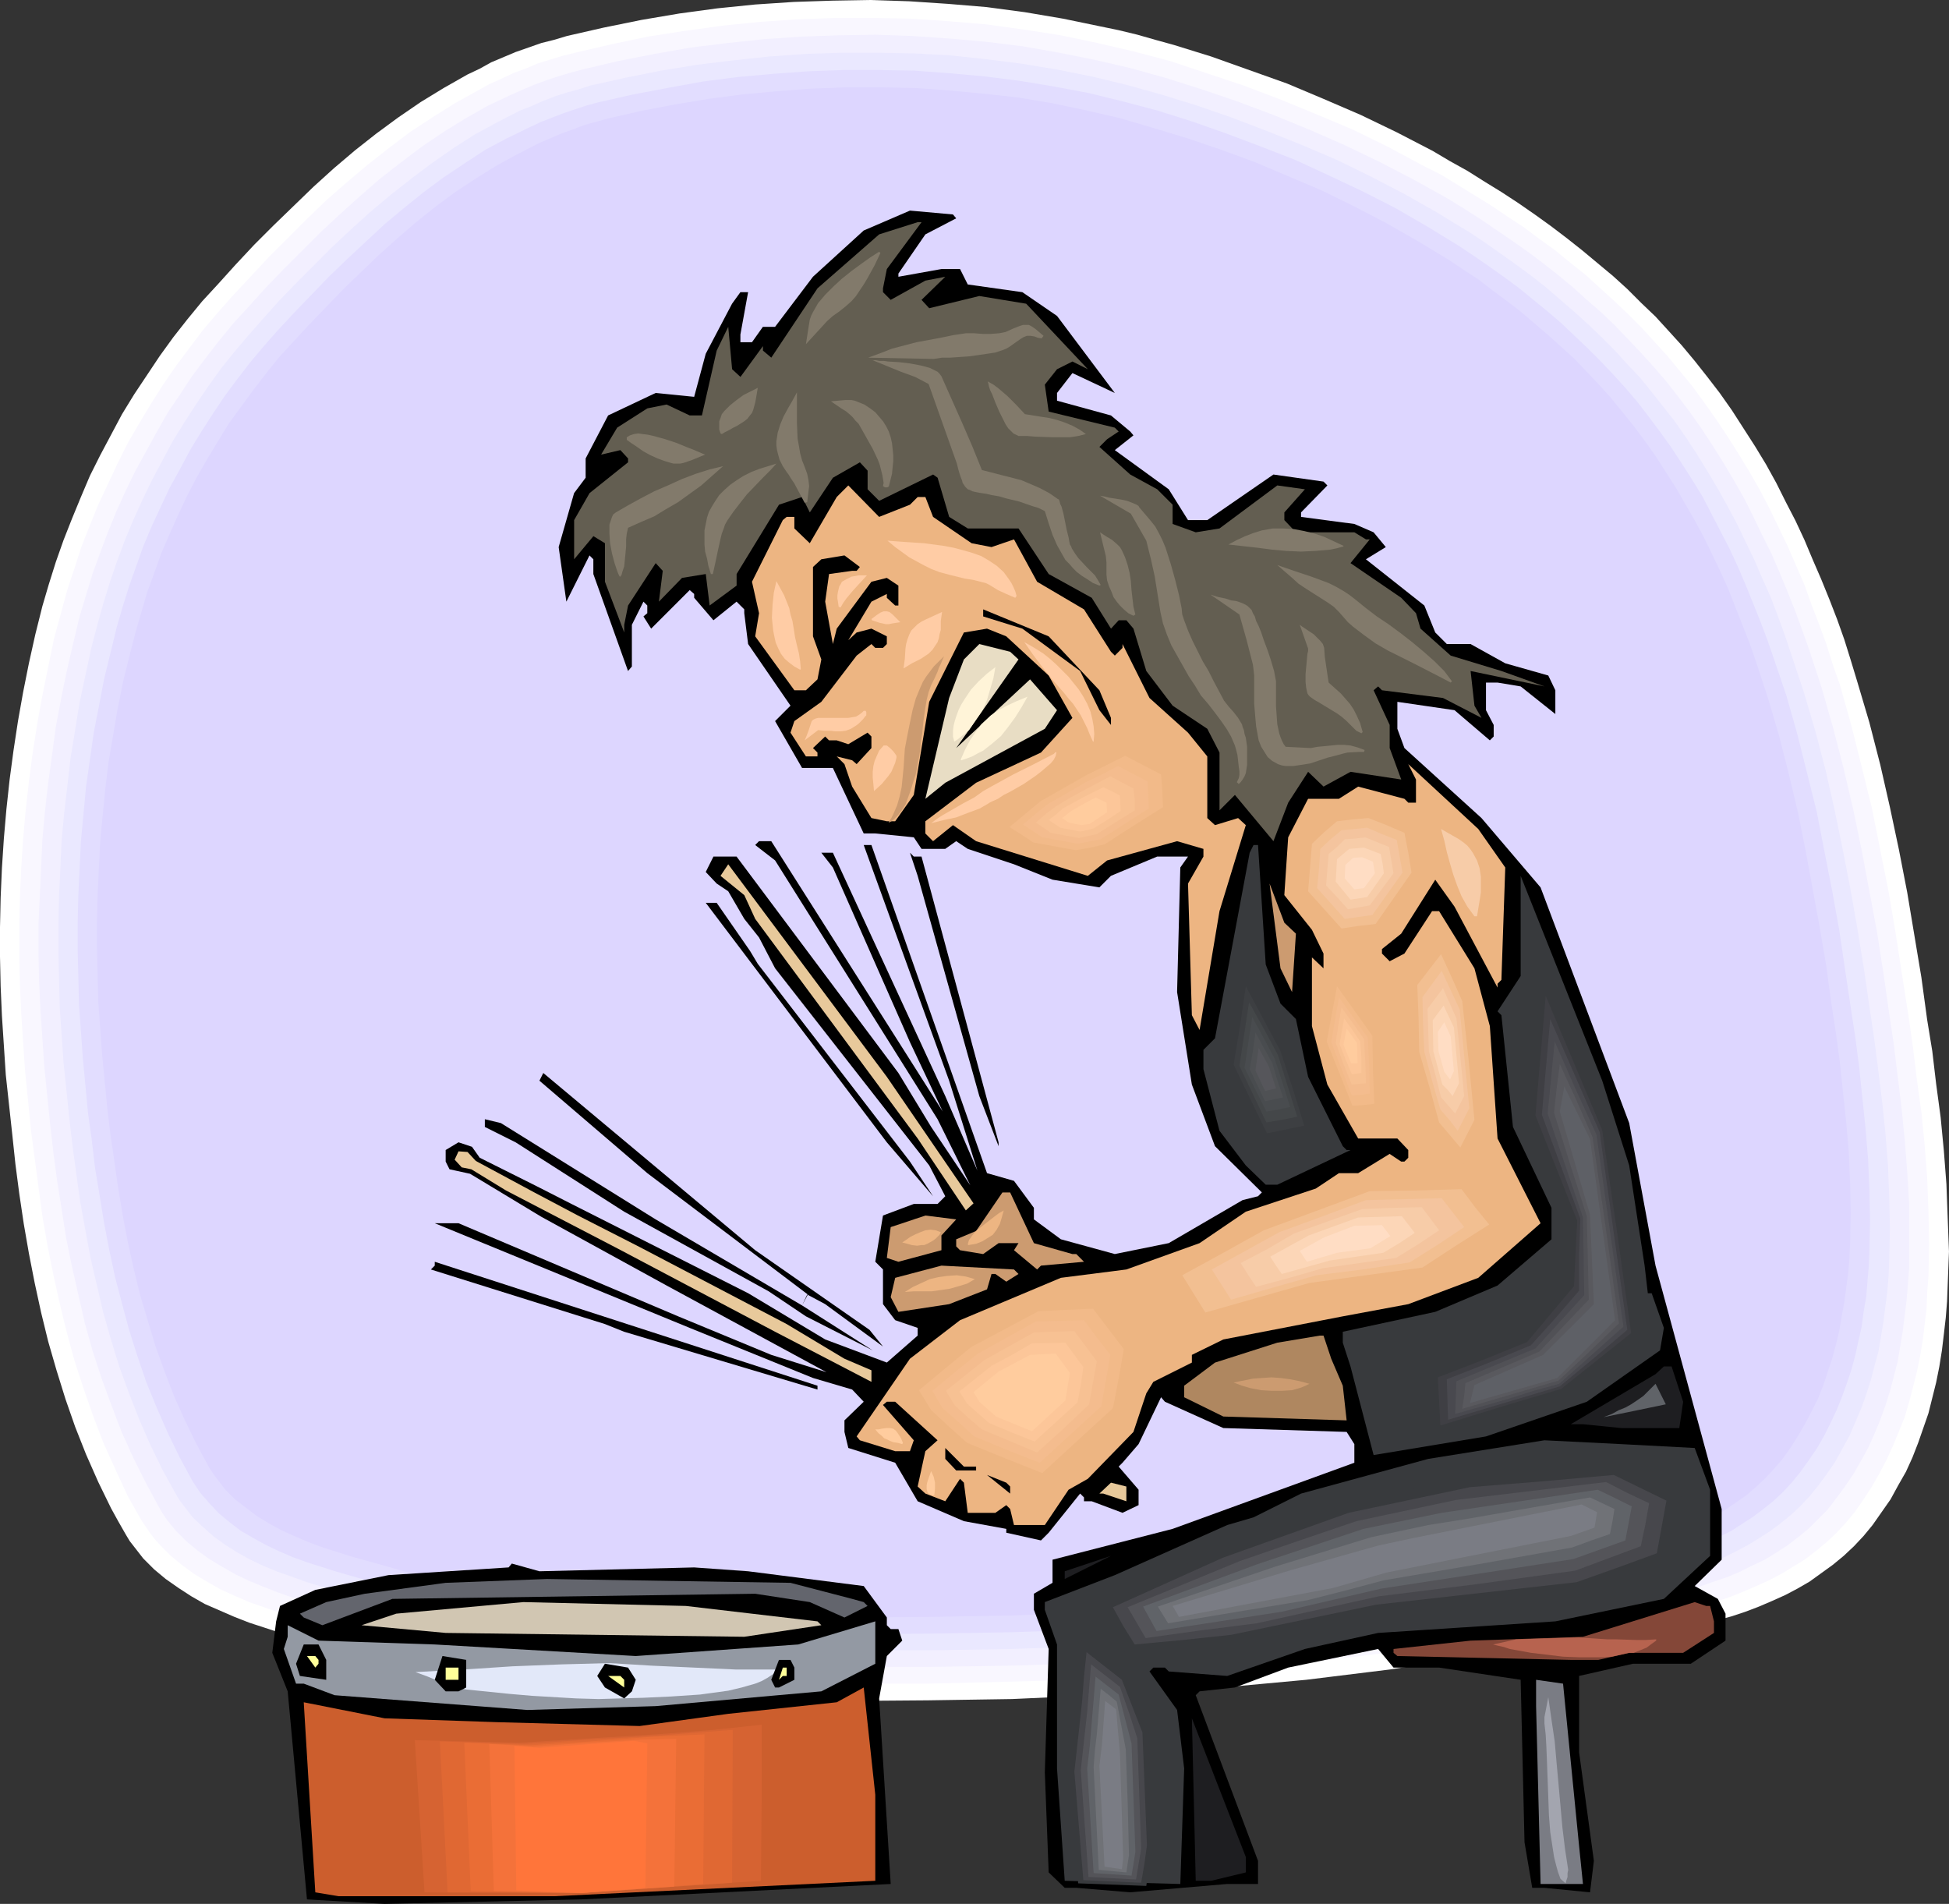 <?xml version="1.0" encoding="UTF-8" standalone="no"?>
<svg
   version="1.0"
   width="129.766mm"
   height="126.749mm"
   id="svg152"
   sodipodi:docname="Drummer 19.wmf"
   xmlns:inkscape="http://www.inkscape.org/namespaces/inkscape"
   xmlns:sodipodi="http://sodipodi.sourceforge.net/DTD/sodipodi-0.dtd"
   xmlns="http://www.w3.org/2000/svg"
   xmlns:svg="http://www.w3.org/2000/svg">
  <rect width="100%" height="100%" fill="#333333" stroke="none"/>
  <sodipodi:namedview
     id="namedview152"
     pagecolor="#ffffff"
     bordercolor="#000000"
     borderopacity="0.25"
     inkscape:showpageshadow="2"
     inkscape:pageopacity="0.0"
     inkscape:pagecheckerboard="0"
     inkscape:deskcolor="#d1d1d1"
     inkscape:document-units="mm" />
  <defs
     id="defs1">
    <pattern
       id="WMFhbasepattern"
       patternUnits="userSpaceOnUse"
       width="6"
       height="6"
       x="0"
       y="0" />
  </defs>
  <path
     style="fill:#ffffff;fill-opacity:1;fill-rule:evenodd;stroke:none"
     d="m 85.971,415.069 -3.717,-1.131 -3.878,-0.969 -3.878,-1.131 -3.878,-0.969 -7.918,-2.585 -3.717,-1.454 -3.717,-1.616 -3.717,-1.616 -3.394,-1.939 -3.232,-2.1 -3.232,-2.262 -2.909,-2.424 -2.747,-2.747 -1.131,-1.454 -1.131,-1.454 -1.131,-1.454 -0.97,-1.616 -1.939,-3.393 -1.778,-3.231 -3.232,-6.624 -3.07,-6.947 -2.747,-6.947 -2.424,-6.947 -2.262,-7.271 -2.101,-7.271 -1.778,-7.271 -1.616,-7.432 -1.454,-7.432 -1.293,-7.432 -1.131,-7.594 -0.97,-7.432 -0.808,-7.594 -0.808,-7.432 -0.808,-7.432 L 0.97,263.033 0.485,255.601 0.162,248.169 0,240.737 v -7.432 l 0.162,-7.432 0.323,-7.432 0.485,-7.432 0.646,-7.432 0.808,-7.432 0.97,-7.271 1.131,-7.432 1.293,-7.271 1.454,-7.271 1.616,-7.271 1.778,-7.109 1.616,-5.493 1.778,-5.655 1.939,-5.493 2.101,-5.332 2.262,-5.493 2.262,-5.332 2.586,-5.17 2.747,-5.17 2.747,-5.17 3.07,-5.009 3.232,-4.847 3.232,-4.847 3.394,-4.685 3.555,-4.524 3.717,-4.524 3.878,-4.201 4.525,-5.009 4.686,-5.009 4.848,-4.847 5.01,-4.847 5.01,-4.847 5.171,-4.685 5.333,-4.524 5.333,-4.201 5.494,-4.039 5.656,-3.878 5.818,-3.554 5.979,-3.393 3.07,-1.454 2.909,-1.616 3.07,-1.293 3.07,-1.293 3.232,-1.131 3.232,-1.131 3.232,-0.808 3.232,-0.969 9.211,-2.1 9.534,-1.939 9.534,-1.616 9.534,-1.293 9.534,-0.969 9.696,-0.646 9.696,-0.323 L 219.129,0 l 9.696,0.323 9.696,0.646 9.696,0.808 9.696,1.293 9.534,1.616 9.373,1.939 4.686,0.969 4.686,1.131 4.525,1.293 4.686,1.293 9.373,2.908 9.534,3.393 9.534,3.393 9.211,3.878 9.373,4.039 9.05,4.362 9.05,4.685 4.363,2.585 4.363,2.424 4.363,2.747 4.202,2.585 4.202,2.747 4.202,2.908 4.04,2.908 4.04,3.07 3.878,3.07 3.878,3.231 3.878,3.231 3.555,3.231 3.555,3.554 3.555,3.393 3.394,3.716 3.232,3.554 3.232,3.878 3.07,3.878 3.232,4.201 3.07,4.362 2.909,4.524 2.909,4.524 2.747,4.524 2.586,4.685 2.424,4.847 2.424,4.685 2.262,4.847 2.101,5.009 2.101,4.847 2.101,5.17 1.939,5.009 1.778,5.009 1.616,5.17 1.616,5.332 3.07,10.34 2.747,10.663 2.424,10.664 2.262,10.664 2.101,10.825 1.778,10.664 1.778,10.663 1.454,10.664 1.293,7.917 0.97,8.24 1.131,8.402 0.808,8.402 0.646,8.402 0.323,8.563 0.323,8.402 -0.162,4.201 -0.162,4.201 -0.162,4.201 -0.323,4.039 -0.485,4.201 -0.485,4.039 -0.646,4.039 -0.808,4.039 -0.97,3.878 -0.97,3.878 -1.293,3.716 -1.293,3.716 -1.454,3.716 -1.616,3.554 -1.939,3.393 -1.939,3.554 -2.262,3.231 -2.262,3.231 -2.262,2.747 -2.424,2.585 -2.586,2.424 -2.747,2.262 -2.909,2.1 -2.909,2.1 -3.07,1.777 -3.07,1.616 -3.232,1.454 -3.394,1.454 -3.394,1.293 -3.394,1.131 -3.555,0.969 -3.717,1.131 -7.434,1.616 -7.595,1.454 -7.595,1.131 -7.918,0.969 -7.757,0.969 -7.757,0.808 -7.595,0.808 -7.434,0.969 -7.272,0.969 -10.504,1.616 -10.504,1.293 -10.504,1.293 -10.504,0.969 -10.504,0.969 -10.666,0.808 -10.504,0.646 -10.666,0.646 -10.504,0.323 -10.666,0.485 -21.17,0.323 -21.17,0.162 -21.008,-0.323 -13.413,-0.323 -13.251,-0.485 -13.251,-0.969 -6.626,-0.646 -6.626,-0.646 -6.626,-0.969 -6.464,-0.808 -6.626,-0.969 -6.626,-1.131 -6.464,-1.293 -6.464,-1.293 -6.464,-1.454 z"
     id="path1" />
  <path
     style="fill:#f9f7ff;fill-opacity:1;fill-rule:evenodd;stroke:none"
     d="m 89.203,411.029 -3.717,-0.969 -3.878,-0.969 -7.595,-2.1 -3.878,-1.293 -3.717,-1.293 -3.717,-1.293 -3.717,-1.616 -3.555,-1.616 -3.394,-1.939 -3.232,-1.939 -3.07,-2.262 -2.909,-2.424 -2.586,-2.585 -1.293,-1.454 -1.131,-1.454 -0.97,-1.454 -1.131,-1.616 -3.555,-6.301 -3.07,-6.624 -3.07,-6.786 -2.586,-6.786 -2.424,-6.947 -2.262,-6.947 -1.939,-7.109 -1.778,-7.271 -1.616,-7.271 -1.454,-7.271 -1.293,-7.432 -0.97,-7.271 -0.97,-7.271 -0.97,-7.432 -1.454,-14.703 -0.485,-7.109 -0.485,-7.271 -0.323,-7.271 -0.162,-7.271 v -7.432 l 0.162,-7.271 0.323,-7.271 0.485,-7.271 0.646,-7.271 0.808,-7.271 0.97,-7.271 1.131,-7.271 1.293,-7.109 1.454,-7.109 1.454,-7.109 1.939,-7.109 1.454,-5.332 1.778,-5.332 1.778,-5.493 2.101,-5.332 2.101,-5.17 2.424,-5.17 2.424,-5.17 2.586,-5.17 2.909,-5.009 2.909,-4.847 3.07,-4.847 3.232,-4.685 3.394,-4.524 3.394,-4.524 3.717,-4.362 3.717,-4.201 4.525,-4.847 4.525,-4.847 4.848,-4.847 4.848,-4.847 4.848,-4.685 5.171,-4.524 5.171,-4.362 5.333,-4.201 5.333,-4.039 5.656,-3.716 5.656,-3.554 5.818,-3.231 2.909,-1.616 2.909,-1.293 3.07,-1.454 3.07,-1.131 3.07,-1.293 3.07,-0.969 3.232,-0.969 3.232,-0.808 9.05,-2.1 9.211,-1.939 9.373,-1.454 9.373,-1.293 9.534,-0.969 9.373,-0.646 9.534,-0.323 h 9.534 l 9.373,0.162 9.534,0.646 9.534,0.808 9.373,1.293 9.373,1.454 9.211,1.939 9.05,2.1 9.211,2.424 9.211,3.07 9.211,3.07 9.373,3.554 9.05,3.716 9.211,3.878 8.888,4.362 8.726,4.685 4.525,2.262 4.202,2.585 4.202,2.585 4.202,2.585 4.04,2.747 4.202,2.747 3.878,2.908 4.04,2.908 3.717,3.07 3.878,3.07 3.555,3.231 3.717,3.393 3.394,3.231 3.555,3.554 3.232,3.554 3.232,3.554 3.07,3.716 3.07,3.716 3.07,4.201 3.07,4.362 2.909,4.362 2.747,4.362 2.747,4.524 2.586,4.524 2.424,4.685 2.262,4.685 2.262,4.685 2.101,4.847 2.101,4.847 1.778,5.009 1.939,5.009 1.778,4.847 1.616,5.17 1.778,5.009 2.909,10.34 2.586,10.34 2.586,10.502 2.101,10.502 2.101,10.502 1.778,10.502 1.616,10.502 1.616,10.34 1.131,7.917 0.97,8.078 1.131,8.078 0.808,8.24 0.646,8.24 0.323,8.402 0.162,8.24 -0.162,8.24 -0.323,4.039 -0.162,4.201 -0.485,3.878 -0.485,4.039 -0.646,3.878 -0.808,3.878 -0.97,3.878 -0.97,3.716 -1.131,3.878 -1.454,3.554 -1.454,3.554 -1.616,3.554 -1.778,3.393 -1.939,3.393 -2.101,3.231 -2.262,3.231 -2.262,2.747 -2.424,2.585 -2.424,2.262 -2.747,2.262 -2.747,2.1 -2.909,1.777 -2.909,1.777 -3.07,1.616 -3.232,1.454 -3.394,1.454 -3.232,1.293 -3.394,1.131 -3.555,0.969 -3.555,0.969 -7.272,1.616 -7.434,1.454 -7.595,1.131 -7.595,0.969 -7.595,0.808 -7.595,0.808 -7.434,0.808 -7.434,0.969 -7.11,0.969 -10.342,1.616 -10.181,1.293 -10.342,1.131 -10.181,1.131 -10.342,0.969 -10.342,0.646 -10.504,0.646 -10.342,0.646 -10.342,0.323 -10.342,0.323 -20.846,0.485 h -20.685 -20.685 l -13.09,-0.323 -12.928,-0.646 -13.09,-0.969 -6.464,-0.646 -6.464,-0.646 -6.464,-0.808 -6.464,-0.808 -6.302,-1.131 -6.464,-0.969 -6.464,-1.293 -6.302,-1.293 -6.302,-1.454 z"
     id="path2" />
  <path
     style="fill:#f2efff;fill-opacity:1;fill-rule:evenodd;stroke:none"
     d="m 92.273,407.152 -3.717,-0.969 -3.717,-0.969 -7.434,-2.1 -3.717,-1.131 -3.717,-1.293 -3.717,-1.454 -3.555,-1.454 -3.394,-1.616 -3.394,-1.939 -3.232,-1.939 -2.909,-2.1 -2.909,-2.424 -2.586,-2.585 -2.262,-2.747 -0.97,-1.454 -0.97,-1.616 -3.394,-6.301 -3.232,-6.463 -2.909,-6.463 -2.586,-6.786 -2.424,-6.624 -2.262,-6.947 -1.939,-6.947 -1.616,-7.109 -1.616,-7.109 -1.454,-7.109 -1.131,-7.271 -1.131,-7.109 -0.97,-7.271 -0.808,-7.109 -1.454,-14.38 -0.485,-7.109 -0.485,-7.109 -0.323,-7.109 -0.162,-7.109 v -7.271 l 0.323,-7.109 0.323,-7.109 0.323,-7.109 0.646,-7.109 0.808,-7.109 0.97,-7.109 0.97,-7.109 1.293,-6.947 1.454,-7.109 1.616,-6.947 1.616,-6.786 1.616,-5.332 1.616,-5.332 1.939,-5.332 1.939,-5.17 2.101,-5.17 2.262,-5.009 2.424,-5.009 2.747,-5.009 2.747,-5.009 2.747,-4.847 3.07,-4.524 3.07,-4.685 3.394,-4.524 3.394,-4.362 3.555,-4.362 3.717,-4.039 4.363,-4.847 4.525,-4.685 4.686,-4.685 4.686,-4.685 4.848,-4.524 5.01,-4.524 5.01,-4.362 5.171,-4.039 5.333,-4.039 5.494,-3.716 5.494,-3.393 5.656,-3.231 5.818,-2.747 2.909,-1.293 3.07,-1.293 3.07,-1.131 2.909,-0.969 3.232,-0.969 3.07,-0.808 8.888,-2.1 9.05,-1.777 9.211,-1.616 9.211,-1.131 9.211,-0.969 9.373,-0.646 9.211,-0.323 9.373,-0.162 9.211,0.323 9.373,0.646 9.211,0.808 9.211,1.131 9.211,1.616 8.888,1.777 9.05,2.1 8.726,2.424 9.211,2.908 9.05,3.07 9.05,3.393 9.05,3.716 8.888,3.878 8.726,4.201 8.726,4.524 8.403,4.685 4.202,2.585 4.04,2.585 4.04,2.747 4.04,2.747 3.878,2.747 3.878,2.908 3.717,2.908 3.717,3.07 3.555,3.231 3.555,3.07 3.555,3.393 3.232,3.393 3.232,3.393 3.232,3.554 3.07,3.554 2.909,3.716 3.07,4.039 3.07,4.362 2.747,4.201 2.747,4.362 2.586,4.362 2.586,4.524 2.262,4.524 2.262,4.685 2.262,4.524 2.101,4.847 1.939,4.685 1.939,4.847 1.778,4.847 1.778,5.009 3.232,9.856 2.909,10.179 2.586,10.017 2.424,10.34 2.101,10.179 1.939,10.34 1.939,10.34 1.616,10.34 1.454,10.179 1.131,7.594 0.97,7.917 0.97,7.917 0.808,8.078 0.646,8.24 0.485,8.078 v 8.078 8.078 l -0.323,4.039 -0.323,4.039 -0.485,3.878 -0.485,3.878 -0.646,3.878 -0.646,3.878 -0.97,3.716 -0.97,3.716 -1.131,3.554 -1.293,3.554 -1.454,3.554 -1.616,3.554 -1.778,3.231 -1.939,3.393 -2.101,3.07 -2.262,3.07 -2.101,2.747 -2.424,2.424 -2.424,2.424 -2.586,2.1 -2.747,2.1 -2.747,1.777 -2.909,1.777 -3.07,1.454 -3.232,1.616 -3.07,1.293 -3.394,1.131 -3.232,1.131 -3.394,1.131 -3.555,0.969 -3.555,0.808 -3.555,0.808 -7.272,1.293 -7.434,1.131 -7.434,0.808 -7.434,0.969 -14.706,1.616 -7.272,0.808 -6.949,0.969 -10.019,1.454 -10.181,1.454 -10.019,1.131 -10.181,1.131 -10.181,0.808 -10.019,0.808 -10.181,0.646 -10.019,0.485 -10.342,0.485 -10.019,0.323 -20.362,0.323 h -20.362 -20.2 l -12.766,-0.323 -12.766,-0.646 -12.766,-0.808 -12.766,-1.293 -6.302,-0.808 -6.302,-0.969 -6.302,-0.969 -6.302,-0.969 -6.302,-1.293 -6.302,-1.293 -6.141,-1.293 z"
     id="path3" />
  <path
     style="fill:#eae8ff;fill-opacity:1;fill-rule:evenodd;stroke:none"
     d="m 95.505,403.112 -7.272,-1.777 -7.272,-2.1 -3.717,-1.131 -3.555,-1.293 -3.717,-1.293 -3.555,-1.454 -3.394,-1.616 -3.232,-1.777 -3.07,-1.939 -2.909,-2.1 -2.747,-2.424 -2.586,-2.424 -2.101,-2.747 -1.131,-1.454 -0.97,-1.616 -3.394,-6.14 -3.07,-6.301 -2.747,-6.301 -2.586,-6.624 -2.424,-6.624 -2.101,-6.786 -1.939,-6.786 -1.616,-6.947 -1.616,-6.947 -1.293,-6.947 -1.293,-7.109 -0.97,-6.947 -0.97,-7.109 -0.808,-6.947 -1.454,-14.056 -0.485,-6.947 -0.485,-6.947 -0.162,-7.109 -0.162,-6.947 v -6.947 l 0.162,-7.109 0.323,-6.947 0.323,-6.947 0.646,-6.947 0.808,-6.947 0.808,-6.947 1.131,-6.947 1.131,-6.947 1.454,-6.786 1.454,-6.786 1.778,-6.786 1.454,-5.17 1.616,-5.17 1.778,-5.17 1.939,-5.17 2.101,-5.009 2.262,-5.009 2.424,-5.009 2.586,-4.847 2.586,-4.847 2.909,-4.685 2.909,-4.524 3.07,-4.524 3.232,-4.524 3.394,-4.201 3.555,-4.201 3.555,-4.039 4.202,-4.685 4.525,-4.685 4.525,-4.524 4.686,-4.685 4.686,-4.362 4.848,-4.362 5.01,-4.201 5.171,-4.039 5.171,-3.878 5.333,-3.716 5.333,-3.393 5.656,-3.07 5.656,-2.908 2.909,-1.131 2.909,-1.293 2.909,-1.131 3.07,-0.969 2.909,-0.808 3.07,-0.969 8.726,-1.939 8.888,-1.777 8.888,-1.454 9.211,-1.131 9.05,-0.969 9.05,-0.646 9.05,-0.323 h 9.211 l 9.05,0.162 9.05,0.485 9.211,0.969 8.888,1.131 8.888,1.454 8.888,1.777 8.726,2.1 8.726,2.424 8.888,2.747 8.888,3.07 8.888,3.393 8.888,3.554 8.726,3.716 8.565,4.201 8.403,4.362 8.242,4.685 4.202,2.585 4.04,2.424 3.878,2.585 3.878,2.747 3.878,2.747 3.717,2.747 3.717,2.908 3.555,3.07 3.555,3.07 3.394,3.07 3.394,3.231 3.394,3.393 3.07,3.393 3.232,3.393 2.909,3.554 2.909,3.716 3.07,3.878 2.909,4.201 2.747,4.201 2.586,4.201 2.586,4.362 2.424,4.362 2.424,4.524 2.101,4.362 2.262,4.685 1.939,4.524 2.101,4.685 1.778,4.685 1.778,4.847 1.616,4.847 3.232,9.694 2.909,9.856 2.586,9.856 2.262,10.017 2.101,10.179 1.939,10.017 1.778,10.179 1.616,10.017 1.454,10.017 1.131,7.594 0.97,7.594 0.97,7.755 0.808,7.917 0.646,8.078 0.323,7.917 0.162,7.917 -0.162,7.917 -0.162,3.878 -0.323,4.039 -0.485,3.716 -0.485,3.878 -0.646,3.878 -0.646,3.716 -0.97,3.554 -0.97,3.716 -1.131,3.554 -1.293,3.554 -1.454,3.393 -1.454,3.393 -1.778,3.231 -1.778,3.231 -2.101,3.07 -2.262,3.07 -2.101,2.585 -2.262,2.424 -2.424,2.262 -2.586,2.1 -2.586,1.939 -2.747,1.777 -2.909,1.777 -3.07,1.616 -2.909,1.454 -3.232,1.293 -3.232,1.131 -3.232,1.131 -3.394,0.969 -3.394,0.969 -6.949,1.454 -7.11,1.454 -7.272,0.969 -7.272,0.969 -7.272,0.969 -14.544,1.454 -6.949,0.969 -6.949,0.808 -9.858,1.616 -9.858,1.131 -9.858,1.293 -9.858,0.969 -9.858,0.808 -10.019,0.808 -9.858,0.646 -10.019,0.485 -9.858,0.485 -10.019,0.323 -19.877,0.323 h -19.877 -19.877 l -12.443,-0.323 -12.443,-0.646 -12.605,-0.808 -12.443,-1.293 -6.141,-0.808 -6.141,-0.808 -6.302,-0.969 -6.141,-1.131 -5.979,-1.131 -6.141,-1.293 -6.141,-1.293 z"
     id="path4" />
  <path
     style="fill:#e2ddff;fill-opacity:1;fill-rule:evenodd;stroke:none"
     d="m 98.576,399.235 -3.394,-0.969 -3.555,-0.808 -7.272,-2.1 -3.555,-1.131 -3.555,-1.131 -3.555,-1.293 -3.394,-1.454 -3.394,-1.616 -3.232,-1.777 -3.07,-1.777 -2.747,-2.1 -2.747,-2.262 -2.424,-2.585 -2.262,-2.585 -1.939,-2.908 -3.232,-5.978 -3.07,-6.301 -2.747,-6.301 -2.586,-6.301 -2.262,-6.624 -2.101,-6.624 -1.778,-6.624 -1.778,-6.786 -1.454,-6.786 -1.293,-6.786 -1.131,-6.947 -1.131,-6.786 -0.808,-6.947 -0.97,-6.947 -1.293,-13.733 -0.485,-6.786 -0.485,-6.786 -0.162,-6.786 -0.162,-6.947 v -6.786 l 0.162,-6.947 0.323,-6.786 0.323,-6.786 0.646,-6.786 0.646,-6.947 0.97,-6.786 0.97,-6.786 1.293,-6.624 1.293,-6.786 1.616,-6.624 1.616,-6.624 1.454,-5.009 1.616,-5.17 1.778,-5.009 1.778,-5.009 2.101,-5.009 2.262,-4.847 2.262,-4.847 2.586,-4.685 2.586,-4.847 2.747,-4.524 2.909,-4.524 2.909,-4.362 3.232,-4.362 3.232,-4.201 3.394,-4.039 3.555,-4.039 4.202,-4.524 4.363,-4.524 4.363,-4.524 4.686,-4.524 4.686,-4.362 4.686,-4.362 4.848,-4.039 5.01,-4.039 5.01,-3.716 5.333,-3.554 5.171,-3.393 5.494,-2.908 5.656,-2.747 2.747,-1.293 2.909,-1.131 2.909,-1.131 5.818,-1.939 3.07,-0.808 8.565,-1.939 8.565,-1.616 8.888,-1.616 8.726,-1.131 8.888,-0.808 8.888,-0.646 8.888,-0.323 h 9.05 l 8.888,0.162 8.888,0.646 8.888,0.808 8.888,1.131 8.726,1.454 8.565,1.616 8.565,2.1 8.565,2.262 8.726,2.747 8.726,3.07 8.565,3.231 8.726,3.393 8.403,3.878 8.565,4.039 8.242,4.201 8.08,4.685 7.918,4.847 3.878,2.585 3.717,2.585 3.878,2.747 3.717,2.747 3.555,2.908 3.555,2.908 3.394,2.908 3.394,3.231 3.232,3.07 3.232,3.231 3.232,3.393 3.07,3.393 2.909,3.393 2.747,3.554 2.909,3.878 2.909,4.039 2.747,4.201 2.586,4.039 2.586,4.201 2.262,4.362 2.262,4.362 2.262,4.362 2.101,4.524 1.939,4.524 3.717,9.209 1.778,4.685 1.616,4.685 3.232,9.533 2.747,9.694 2.424,9.694 2.424,9.694 1.939,10.017 1.939,9.856 1.778,9.856 1.454,9.856 1.454,9.694 1.131,7.432 0.97,7.432 0.808,7.755 0.808,7.755 0.646,7.755 0.323,7.755 0.162,7.755 -0.162,7.755 -0.162,3.878 -0.323,3.716 -0.323,3.878 -0.646,3.716 -0.485,3.716 -0.808,3.554 -0.808,3.716 -0.97,3.554 -1.131,3.393 -1.293,3.554 -1.293,3.231 -1.616,3.393 -1.616,3.231 -1.778,3.07 -2.101,3.07 -2.101,2.908 -2.101,2.585 -2.262,2.424 -2.424,2.262 -2.424,1.939 -2.586,1.939 -2.747,1.777 -2.747,1.777 -2.909,1.454 -2.909,1.454 -3.07,1.293 -3.232,1.131 -3.232,1.131 -3.232,0.969 -3.232,0.808 -6.949,1.616 -6.949,1.293 -7.11,0.969 -7.11,0.969 -7.11,0.808 -14.221,1.616 -6.949,0.808 -6.626,0.969 -9.696,1.454 -9.534,1.293 -9.696,1.131 -9.696,0.969 -9.696,0.808 -9.696,0.646 -9.696,0.646 -9.696,0.646 -9.858,0.323 -9.696,0.323 -19.554,0.323 -19.392,0.162 -19.392,-0.162 -12.282,-0.323 -12.282,-0.646 -12.12,-0.808 -12.282,-1.293 -5.979,-0.646 -6.141,-0.969 -5.979,-0.808 -5.979,-1.131 -6.141,-1.131 -5.979,-1.131 -5.818,-1.454 z"
     id="path5" />
  <path
     style="fill:#ddd6ff;fill-opacity:1;fill-rule:evenodd;stroke:none"
     d="m 101.646,395.357 -3.394,-0.969 -3.394,-0.969 -3.555,-0.969 -3.394,-0.969 -3.555,-1.131 -3.555,-1.131 -3.394,-1.293 -3.394,-1.454 -3.232,-1.454 -3.232,-1.777 -2.909,-1.777 -2.747,-2.1 -2.747,-2.1 -2.424,-2.424 -2.101,-2.747 -0.97,-1.293 -0.97,-1.454 -3.232,-5.978 -2.909,-5.978 -2.747,-6.14 -2.424,-6.301 -2.262,-6.301 -1.939,-6.463 -1.939,-6.463 -1.616,-6.624 -1.454,-6.624 -1.293,-6.786 -1.131,-6.786 -0.97,-6.786 -0.97,-6.624 -0.808,-6.786 -1.293,-13.41 -0.485,-6.624 -0.485,-6.786 -0.162,-6.624 -0.162,-6.786 v -6.624 l 0.162,-6.624 0.323,-6.786 0.323,-6.624 0.646,-6.786 0.646,-6.624 0.808,-6.624 1.131,-6.624 1.131,-6.624 1.293,-6.463 1.616,-6.624 1.616,-6.301 1.454,-5.009 1.454,-5.009 1.778,-4.847 1.778,-5.009 2.101,-4.847 2.101,-4.685 2.262,-4.847 2.424,-4.685 2.586,-4.524 2.747,-4.524 2.747,-4.524 3.07,-4.201 3.07,-4.201 3.232,-4.201 3.232,-4.039 3.555,-3.878 4.04,-4.362 4.363,-4.524 4.363,-4.524 4.363,-4.201 4.525,-4.362 4.686,-4.201 4.686,-4.039 4.848,-3.878 5.01,-3.716 5.171,-3.393 5.171,-3.231 5.333,-2.908 5.333,-2.747 5.656,-2.424 2.747,-0.969 2.909,-1.131 2.909,-0.808 2.909,-0.808 8.403,-1.939 8.403,-1.616 8.726,-1.454 8.565,-1.131 8.726,-0.808 8.565,-0.646 8.726,-0.323 h 8.726 l 8.888,0.162 8.726,0.646 8.565,0.808 8.726,0.969 8.565,1.454 8.403,1.777 8.403,1.939 8.242,2.424 8.565,2.585 8.565,2.908 8.403,3.07 8.403,3.554 8.403,3.554 8.242,4.039 8.08,4.201 7.918,4.524 7.757,4.685 3.878,2.585 3.717,2.424 3.555,2.747 3.717,2.747 3.555,2.747 3.394,2.908 3.394,2.908 3.232,2.908 3.394,3.07 3.07,3.231 3.07,3.231 2.909,3.231 2.909,3.554 2.747,3.393 2.909,3.878 2.747,3.878 2.586,4.039 2.586,4.039 2.424,4.201 2.424,4.201 2.262,4.201 2.101,4.362 2.101,4.362 1.939,4.362 1.778,4.524 1.778,4.524 1.778,4.524 1.616,4.685 3.07,9.371 2.747,9.371 2.424,9.533 2.262,9.533 1.939,9.694 1.778,9.694 1.778,9.694 1.616,9.533 1.293,9.533 1.131,7.271 0.97,7.271 0.808,7.594 0.808,7.594 0.646,7.594 0.323,7.594 0.162,7.594 -0.162,7.594 -0.162,3.716 -0.323,3.878 -0.485,3.554 -0.485,3.716 -0.646,3.554 -0.646,3.716 -0.808,3.393 -0.97,3.554 -1.131,3.393 -1.131,3.393 -1.293,3.231 -1.616,3.231 -1.616,3.07 -1.778,3.07 -1.939,3.07 -2.101,2.908 -2.101,2.424 -2.262,2.424 -2.262,2.1 -2.424,2.1 -2.586,1.777 -2.586,1.777 -2.747,1.616 -2.747,1.454 -3.07,1.454 -2.909,1.293 -3.07,1.131 -3.07,0.969 -3.232,0.969 -3.394,0.969 -6.626,1.454 -6.787,1.293 -6.949,0.969 -7.11,0.969 -6.949,0.808 -13.736,1.454 -6.787,0.808 -6.626,0.969 -9.373,1.454 -9.373,1.293 -9.534,0.969 -9.373,0.969 -9.534,0.808 -9.534,0.808 -9.534,0.646 -9.534,0.485 -19.069,0.646 -18.907,0.323 -19.069,0.162 -19.069,-0.162 -11.958,-0.323 -11.958,-0.485 -11.958,-0.969 -11.958,-1.131 -5.818,-0.808 -5.979,-0.808 -5.979,-0.808 -5.818,-1.131 -5.979,-0.969 -5.818,-1.293 -5.818,-1.293 z"
     id="path6" />
  <path
     style="fill:#000000;fill-opacity:1;fill-rule:evenodd;stroke:none"
     d="m 240.622,54.933 -7.757,4.039 -6.787,9.856 v 0.808 l 10.827,-1.939 h 4.686 l 1.939,3.878 13.736,1.939 8.726,5.978 14.544,19.388 -10.666,-5.009 -3.878,5.009 v 1.939 l 13.574,3.716 4.848,4.039 0.808,0.969 -4.686,3.716 13.574,9.856 4.848,7.755 h 4.848 l 16.645,-11.471 12.605,1.777 0.97,0.969 -6.626,6.786 v 1.131 l 13.413,1.777 4.848,2.1 3.07,3.716 -5.01,3.07 14.706,11.633 2.747,6.786 2.909,2.908 h 5.979 l 8.726,4.847 10.827,3.07 1.778,3.716 v 5.978 l -8.726,-6.947 -5.818,-0.969 h -2.909 v 6.947 l 1.939,3.716 v 2.908 l -0.97,0.969 -8.888,-7.594 -14.382,-2.1 v 6.786 l 1.778,4.847 19.392,17.611 14.867,17.449 22.301,59.295 6.626,35.868 16.645,61.234 v 12.764 l -6.787,6.624 5.818,3.231 1.939,3.716 v 6.786 l -8.726,5.816 h -14.544 l -13.574,3.07 v 19.227 l 3.717,27.305 -0.97,7.917 -11.474,-1.131 h -3.07 l -1.939,-11.471 -0.97,-40.877 -20.523,-3.07 H 350.672 l -3.878,-4.685 -22.624,4.685 -13.413,5.009 -8.888,0.969 -0.97,0.969 15.675,41.685 v 5.816 h -7.757 l -24.402,2.1 -13.574,-1.131 h -2.909 l -4.04,-3.878 -0.97,-25.205 0.97,-31.021 -3.717,-9.856 v -4.039 l 4.686,-2.747 v -5.816 l 30.219,-7.755 45.733,-16.642 v -4.685 l -1.939,-3.07 -31.027,-0.969 -14.706,-6.624 -0.97,-1.131 -5.656,11.794 -4.04,4.685 -0.97,0.969 5.01,5.816 v 3.878 l -4.04,1.939 -7.757,-2.908 h -1.939 v -0.969 l -0.97,-0.969 -7.918,9.856 -1.939,1.939 -8.726,-1.939 v -0.969 l -10.666,-1.939 -11.635,-5.009 -5.656,-9.694 -11.797,-3.716 -0.97,-4.039 v -2.908 l 4.848,-4.685 -2.909,-3.07 -9.858,-2.908 -31.027,-12.602 -64.155,-26.336 h 5.979 l 55.267,23.427 23.432,9.694 13.898,4.362 -40.238,-21.812 -31.512,-17.288 -17.938,-10.825 -5.171,-1.131 -0.97,-1.939 v -2.908 l 3.232,-1.939 3.394,1.131 1.939,2.747 14.221,7.109 8.565,4.362 44.763,22.62 19.392,11.633 15.514,5.816 7.757,-6.786 v -1.939 l -5.656,-1.939 -3.07,-4.039 v -8.725 l -1.939,-1.939 1.939,-11.633 7.757,-2.908 h 5.979 l 1.939,-1.939 -4.04,-7.755 -38.784,-49.601 -4.04,-7.755 -3.717,-4.685 -4.04,-6.947 -2.909,-1.939 -2.747,-2.908 1.939,-3.878 h 5.818 l 40.723,54.448 8.242,13.572 9.858,14.703 -8.242,-16.642 -40.885,-65.112 -5.01,-3.878 0.97,-0.969 h 3.07 l 33.936,53.479 9.211,14.541 -8.242,-17.449 -19.392,-43.947 -2.909,-3.716 h 2.909 l 28.28,61.234 8.08,18.742 -7.11,-22.62 -21.493,-59.295 h 1.939 l 29.088,82.561 6.787,1.939 5.01,6.786 v 2.908 l 6.787,5.009 13.574,3.716 13.574,-2.747 18.584,-10.825 3.878,-0.969 0.97,-0.969 -11.797,-11.633 -5.818,-15.511 -3.717,-23.266 0.808,-31.344 1.939,-2.747 h -7.757 l -11.635,4.847 -2.909,2.908 -11.797,-1.939 -9.696,-3.878 -11.635,-3.878 -2.909,-1.939 -2.747,1.939 h -5.979 l -1.939,-2.908 -9.696,-0.969 h -2.909 l -7.757,-16.48 h -7.757 l -6.787,-11.794 3.878,-3.878 -10.666,-15.511 -0.97,-7.755 v -0.969 l -1.939,-1.939 -5.818,4.685 -4.848,-5.655 v -0.969 l -1.131,-0.969 -9.696,9.694 -1.939,-3.07 0.97,-0.808 v -1.939 l -0.97,-0.969 -2.909,5.816 v 10.502 l -0.97,1.131 -8.726,-24.397 v -3.716 l -0.97,-0.969 -5.818,11.633 -1.939,-13.733 3.878,-13.572 2.909,-3.878 v -4.847 l 5.656,-10.825 11.958,-5.655 9.696,0.969 2.909,-10.825 6.626,-12.602 2.101,-2.908 h 1.939 l -1.939,10.663 v 1.939 h 2.909 l 2.747,-3.878 h 3.07 l 9.534,-12.602 12.766,-11.633 11.635,-5.009 10.827,0.969 z"
     id="path7" />
  <path
     style="fill:#635e51;fill-opacity:1;fill-rule:evenodd;stroke:none"
     d="m 223.169,67.697 -0.97,4.847 v 0.969 l 1.939,1.939 8.726,-4.847 5.01,-0.969 -5.979,5.816 1.939,2.1 12.605,-3.07 11.797,1.939 15.514,16.48 -3.878,-1.939 -3.878,1.939 -3.07,3.878 0.97,6.786 16.645,4.039 0.97,0.969 -2.909,1.939 -1.939,1.939 7.757,6.947 6.787,3.716 3.878,3.878 v 4.847 l 5.818,2.1 5.979,-0.969 14.544,-10.825 6.949,0.969 -5.171,5.816 v 1.939 l 2.909,3.07 h 14.706 l 2.909,1.777 h 0.97 l -4.848,5.978 12.766,8.725 3.717,3.878 1.131,3.878 7.595,6.786 12.766,3.878 10.827,3.878 -18.584,-3.878 0.97,8.725 1.778,3.07 -9.696,-5.009 -15.352,-1.939 -0.97,-0.969 -1.131,0.969 4.04,8.725 v 5.816 l 2.909,7.917 -12.766,-1.939 -6.787,3.716 -3.878,-3.716 -5.01,7.755 -3.717,9.694 -9.696,-11.633 -3.878,3.878 v -14.541 l -3.07,-5.978 -8.726,-5.816 -6.626,-8.725 -3.232,-10.664 -1.778,-2.1 h -1.939 l -1.939,2.1 -4.848,-7.755 -10.827,-5.978 -7.595,-11.471 h -12.766 l -4.686,-2.908 -2.909,-9.856 -1.131,-0.808 -13.574,6.624 -2.909,-2.908 v -4.685 l -1.939,-2.1 -6.787,3.878 -5.818,8.725 -1.939,-3.878 -5.818,1.939 -10.666,17.449 v 2.908 l -6.787,5.009 -0.97,-7.917 -5.979,0.969 -5.818,5.978 0.97,-7.755 -1.778,-1.939 -6.949,10.664 -0.97,4.847 v 1.939 l -4.848,-12.764 v -9.694 l -2.909,-1.777 -4.848,5.816 v -9.856 l 3.878,-6.786 9.696,-7.755 v -0.969 l -1.939,-2.1 -4.848,1.131 4.04,-6.786 7.595,-4.847 4.848,-0.969 5.818,2.747 h 3.07 l 3.717,-16.318 2.909,-5.978 0.97,10.663 2.101,1.939 5.656,-7.755 v 1.131 l 2.101,1.777 11.635,-17.449 15.514,-13.572 9.696,-3.07 h 0.97 z"
     id="path8" />
  <path
     style="fill:#edb582;fill-opacity:1;fill-rule:evenodd;stroke:none"
     d="m 228.987,126.993 1.939,-1.939 h 1.939 l 1.939,5.009 9.696,6.624 5.01,0.969 5.656,-1.939 5.818,10.664 11.797,6.947 6.787,10.663 0.97,0.969 1.939,-1.939 v -0.969 l 6.787,13.572 9.696,8.725 4.848,5.978 v 15.511 l 1.939,1.777 5.818,-1.777 1.939,1.777 -6.626,21.65 -5.01,29.89 -1.939,-3.716 -0.97,-33.121 3.878,-6.786 v -1.939 l -6.626,-1.939 -17.614,4.847 -4.848,3.878 -28.118,-8.725 -5.818,-4.039 -5.01,4.039 -0.97,-0.969 -0.97,-0.969 v -3.07 l 12.766,-9.694 16.322,-7.594 7.918,-8.725 -5.979,-10.664 -10.666,-9.856 -4.848,-1.939 -5.818,0.969 -8.726,17.449 -3.878,23.427 -4.686,6.624 h -2.101 l -3.878,-0.808 -4.848,-7.917 -1.939,-5.655 -1.939,-1.939 3.878,0.969 1.131,0.969 3.717,-4.039 v -2.908 l -0.97,-0.969 -4.848,2.908 -2.909,-0.969 h -1.939 l -0.97,-0.969 -3.07,2.908 1.131,1.131 v 0.969 h -2.909 l -3.878,-5.978 0.97,-2.908 6.787,-4.847 8.888,-11.633 3.717,-2.908 0.97,0.969 h 1.939 l 0.97,-0.969 v -1.939 l -3.878,-1.939 -3.717,0.969 -2.101,1.939 5.818,-9.694 3.878,-1.939 v 0.969 l 2.101,1.939 h 0.808 v -5.009 l -2.909,-1.939 -3.878,0.969 -8.726,11.794 -0.97,3.878 -1.939,-10.663 0.97,-6.947 5.818,-0.808 h 1.131 l 0.808,-0.969 -3.878,-2.908 -5.818,0.969 -2.101,1.939 v 17.449 l 2.101,5.816 -0.97,5.009 -2.909,2.747 h -2.909 l -9.858,-13.572 0.97,-5.816 -1.778,-7.917 7.757,-15.511 0.97,-0.808 h 1.939 v 2.908 l 3.878,3.716 6.787,-11.633 2.909,-2.908 7.757,7.917 z"
     id="path9" />
  <path
     style="fill:#000000;fill-opacity:1;fill-rule:evenodd;stroke:none"
     d="m 276.659,173.686 2.909,6.947 v 1.777 l -2.909,-3.716 -4.848,-9.856 -14.544,-10.664 -9.858,-3.07 v -1.777 l 16.483,6.786 z"
     id="path10" />
  <path
     style="fill:#e8ddc4;fill-opacity:1;fill-rule:evenodd;stroke:none"
     d="m 256.297,165.93 -15.675,22.296 18.584,-17.288 6.787,7.755 -3.07,4.685 -25.048,13.572 -5.01,4.039 5.979,-25.366 3.717,-9.694 3.878,-3.878 7.757,1.939 z"
     id="path11" />
  <path
     style="fill:#edb582;fill-opacity:1;fill-rule:evenodd;stroke:none"
     d="m 378.79,218.279 -0.97,28.274 -0.97,0.969 v 0.969 l -10.827,-20.358 -4.848,-6.786 -8.565,13.572 -4.848,3.878 v 1.131 l 1.939,1.939 3.717,-1.939 6.949,-10.663 h 1.778 l 8.888,14.38 3.878,14.541 1.939,28.274 10.827,21.327 -15.675,13.733 -17.614,6.624 -16.483,3.07 -30.058,5.816 -7.918,3.878 v 1.939 l -9.696,4.847 -1.778,2.908 -3.232,9.694 -11.474,11.794 -4.848,2.747 -5.979,8.886 h -7.757 l -0.97,-4.039 -0.97,-0.969 -2.747,1.939 h -6.949 l -0.97,-7.594 -0.97,-0.969 -3.717,5.655 -5.01,-1.939 -1.939,-1.777 1.939,-8.886 3.07,-2.747 -10.666,-9.694 h -2.101 l -0.97,0.808 7.757,8.886 -0.97,2.747 h -3.717 l -8.888,-2.747 -0.808,-0.969 13.413,-19.55 12.605,-9.694 25.371,-10.663 16.483,-2.1 18.422,-6.624 11.635,-7.917 17.614,-5.816 5.818,-3.878 h 4.848 l 7.918,-4.847 2.909,1.939 h 0.808 l 0.97,-0.969 v -1.939 l -2.747,-2.908 h -9.858 l -7.757,-13.572 -3.878,-14.703 v -17.288 l 2.909,2.747 v -3.716 l -2.909,-5.978 -6.949,-8.725 0.97,-14.541 5.01,-9.694 h 7.757 l 4.848,-3.07 11.635,3.07 0.97,0.969 h 1.939 v -5.816 l -1.939,-3.878 17.614,16.318 z"
     id="path12" />
  <path
     style="fill:#383a3d;fill-opacity:1;fill-rule:evenodd;stroke:none"
     d="m 318.513,242.675 3.717,9.856 3.878,3.878 3.07,14.541 8.726,17.449 0.97,0.969 h 0.97 l -18.422,8.725 h -2.909 l -5.01,-4.847 -6.626,-8.725 -4.04,-15.511 v -4.847 l 2.909,-2.908 8.726,-46.693 0.97,-1.939 h 1.131 z"
     id="path13" />
  <path
     style="fill:#000000;fill-opacity:1;fill-rule:evenodd;stroke:none"
     d="m 231.896,215.532 19.392,71.898 v 0.969 l -4.848,-12.602 -15.514,-55.418 -1.939,-5.816 0.97,0.969 z"
     id="path14" />
  <path
     style="fill:#e8c99b;fill-opacity:1;fill-rule:evenodd;stroke:none"
     d="m 243.046,304.556 -12.12,-18.096 -40.885,-55.256 -2.747,-5.978 -5.979,-4.847 1.939,-2.908 39.915,53.479 21.816,31.829 z"
     id="path15" />
  <path
     style="fill:#383a3d;fill-opacity:1;fill-rule:evenodd;stroke:none"
     d="m 409.979,293.246 3.878,25.205 0.808,6.947 h 0.97 l 3.07,8.725 -0.97,5.655 -18.422,12.925 -25.371,8.725 -28.28,4.685 -5.818,-22.296 -1.939,-5.978 v -2.747 l 23.27,-5.009 15.675,-6.624 13.574,-11.633 v -7.917 l -9.696,-20.358 -2.909,-28.113 -0.97,-0.969 5.818,-8.886 v -25.205 l 20.523,51.54 z"
     id="path16" />
  <path
     style="fill:#cc9b70;fill-opacity:1;fill-rule:evenodd;stroke:none"
     d="m 326.108,234.92 -0.97,14.703 -2.909,-5.978 -2.747,-21.327 3.717,9.856 z"
     id="path17" />
  <path
     style="fill:#000000;fill-opacity:1;fill-rule:evenodd;stroke:none"
     d="m 190.688,242.514 38.299,49.763 5.818,8.725 -11.635,-13.572 -45.571,-60.265 h 2.747 l 8.403,12.118 z"
     id="path18" />
  <path
     style="fill:#000000;fill-opacity:1;fill-rule:evenodd;stroke:none"
     d="m 218.806,334.608 3.394,4.201 -14.544,-10.664 -4.525,-2.424 -1.293,2.747 17.776,11.31 -16.806,-8.563 -9.373,-6.301 -36.36,-20.034 -27.31,-17.449 -7.757,-3.878 v -1.939 l 4.04,0.969 38.946,24.235 36.845,21.65 1.454,-2.747 -40.4,-30.536 -27.149,-23.266 0.97,-1.939 53.328,44.593 z"
     id="path19" />
  <path
     style="fill:#e8c99b;fill-opacity:1;fill-rule:evenodd;stroke:none"
     d="m 145.44,305.848 15.514,7.917 37.006,19.388 14.544,8.725 6.787,2.908 v 2.908 l -24.24,-12.602 -39.43,-20.842 -28.28,-14.703 -8.726,-5.332 -2.424,-0.485 -1.778,-1.939 0.97,-2.1 2.262,0.162 2.101,2.262 14.706,7.917 z"
     id="path20" />
  <path
     style="fill:#cc9b70;fill-opacity:1;fill-rule:evenodd;stroke:none"
     d="m 260.176,312.796 9.696,2.747 h 0.97 l 1.939,1.939 -10.827,0.969 -0.97,0.969 -5.818,-4.847 1.131,-1.777 h -5.01 l -3.878,2.747 -5.818,-0.969 -0.97,-0.969 v -1.777 l 5.01,-2.1 6.626,-9.694 h 1.939 z"
     id="path21" />
  <path
     style="fill:#cc9b70;fill-opacity:1;fill-rule:evenodd;stroke:none"
     d="m 236.905,310.857 v 3.716 l -10.827,2.908 -2.909,-0.969 0.97,-7.755 8.726,-2.908 7.757,0.969 z"
     id="path22" />
  <path
     style="fill:#000000;fill-opacity:1;fill-rule:evenodd;stroke:none"
     d="m 157.075,335.092 -4.848,-1.939 -43.794,-13.733 0.97,-0.969 v -0.969 l 96.313,31.183 v 0.969 z"
     id="path23" />
  <path
     style="fill:#cc9b70;fill-opacity:1;fill-rule:evenodd;stroke:none"
     d="m 256.297,320.551 -3.07,1.939 -2.747,-1.939 h -0.97 l -1.131,3.878 -9.534,3.716 -12.766,1.939 -1.939,-3.716 1.131,-4.847 11.635,-3.07 18.261,0.969 z"
     id="path24" />
  <path
     style="fill:#af8760;fill-opacity:1;fill-rule:evenodd;stroke:none"
     d="m 334.996,341.878 2.909,6.786 0.97,8.725 -31.027,-0.969 -9.858,-4.847 v -2.908 l 7.757,-5.816 15.675,-5.009 10.666,-1.777 h 0.97 z"
     id="path25" />
  <path
     style="fill:#1e1e21;fill-opacity:1;fill-rule:evenodd;stroke:none"
     d="m 423.553,352.703 -0.97,6.624 h -14.544 l -9.696,-0.969 h -3.07 l 21.331,-12.602 2.101,-1.939 h 1.939 z"
     id="path26" />
  <path
     style="fill:#383a3d;fill-opacity:1;fill-rule:evenodd;stroke:none"
     d="m 426.462,364.336 3.878,10.502 v 16.642 l -11.635,10.825 -27.31,5.655 -44.602,2.908 -18.422,4.039 -19.554,6.786 -14.706,-1.131 -0.97,-0.969 h -2.909 l -0.97,0.969 6.949,9.694 1.778,14.703 -0.97,29.082 -29.088,-0.808 -1.939,-28.274 v -31.183 l -3.07,-8.725 v -1.939 l 17.614,-6.786 28.28,-12.602 6.626,-1.939 11.958,-5.978 31.997,-8.725 29.25,-4.685 19.392,0.969 z"
     id="path27" />
  <path
     style="fill:#000000;fill-opacity:1;fill-rule:evenodd;stroke:none"
     d="m 245.632,369.022 v 0.969 h -5.01 l -2.747,-2.908 v -2.747 l 4.686,4.685 z"
     id="path28" />
  <path
     style="fill:#000000;fill-opacity:1;fill-rule:evenodd;stroke:none"
     d="m 254.197,374.03 v 1.777 l -5.818,-4.685 4.848,1.939 z"
     id="path29" />
  <path
     style="fill:#e8c99b;fill-opacity:1;fill-rule:evenodd;stroke:none"
     d="m 283.446,377.746 -5.818,-1.939 h -0.97 l 2.909,-2.747 3.878,0.969 z"
     id="path30" />
  <path
     style="fill:#1e1e21;fill-opacity:1;fill-rule:evenodd;stroke:none"
     d="m 267.933,395.357 11.635,-3.878 -11.635,5.816 z"
     id="path31" />
  <path
     style="fill:#000000;fill-opacity:1;fill-rule:evenodd;stroke:none"
     d="m 174.689,394.388 13.574,0.969 29.088,3.716 5.818,7.917 v 1.939 l 0.97,0.969 h 1.939 l 0.97,2.908 -3.878,3.878 -1.939,10.663 2.909,46.693 -77.73,3.878 -49.611,1.131 -19.554,-1.131 -4.848,-52.348 -3.878,-9.694 0.97,-7.917 0.97,-3.878 8.888,-4.039 18.422,-3.716 30.219,-1.939 0.808,-0.969 6.949,1.939 z"
     id="path32" />
  <path
     style="fill:#63656d;fill-opacity:1;fill-rule:evenodd;stroke:none"
     d="m 214.443,402.305 2.909,0.808 0.97,0.969 -5.818,2.908 -8.726,-3.878 -13.736,-2.1 -91.304,1.293 -17.614,6.624 -4.686,-1.939 -0.97,-0.969 6.626,-2.908 9.696,-2.1 20.362,-2.747 25.533,-0.969 61.246,0.969 z"
     id="path33" />
  <path
     style="fill:#d1c6b2;fill-opacity:1;fill-rule:evenodd;stroke:none"
     d="m 205.717,407.96 0.97,0.969 -19.392,2.908 -75.144,-0.969 -21.17,-1.939 8.726,-2.908 31.997,-2.908 40.885,0.969 z"
     id="path34" />
  <path
     style="fill:#844738;fill-opacity:1;fill-rule:evenodd;stroke:none"
     d="m 430.34,404.082 0.97,3.878 v 2.908 l -7.757,5.009 h -13.574 l -7.757,1.777 h -6.949 l -43.632,-0.969 -0.97,-0.808 v -0.969 l 19.392,-2.1 28.28,-0.969 28.118,-8.725 2.909,0.969 z"
     id="path35" />
  <path
     style="fill:#9399a3;fill-opacity:1;fill-rule:evenodd;stroke:none"
     d="m 206.686,425.57 -41.693,3.716 -32.32,0.969 -48.48,-3.716 -7.757,-2.908 h -1.939 l -3.07,-8.725 0.97,-3.07 v -2.908 l 7.757,3.878 29.25,0.969 50.581,2.908 40.885,-2.908 19.392,-5.816 v 10.663 z"
     id="path36" />
  <path
     style="fill:#e2e8f9;fill-opacity:1;fill-rule:evenodd;stroke:none"
     d="m 104.555,420.723 12.12,-0.646 12.282,-0.808 12.282,-0.485 12.12,-0.323 10.666,0.646 10.666,0.485 10.504,0.485 h 5.333 5.333 v 0.162 l -1.293,0.969 -1.454,0.969 -1.454,0.808 -1.616,0.646 -3.394,0.969 -3.394,0.808 -3.555,0.485 -3.555,0.485 -7.272,0.485 -6.949,0.323 -5.818,0.162 -5.494,0.162 -5.656,-0.162 -5.494,-0.323 -5.494,-0.323 -5.656,-0.485 -11.15,-1.131 -3.232,-0.808 -3.232,-1.131 -3.07,-1.293 z"
     id="path37" />
  <path
     style="fill:#000000;fill-opacity:1;fill-rule:evenodd;stroke:none"
     d="m 82.093,417.654 v 5.009 l -6.626,-0.969 -0.97,-3.07 1.939,-4.847 h 3.717 z"
     id="path38" />
  <path
     style="fill:#ffff99;fill-opacity:1;fill-rule:evenodd;stroke:none"
     d="m 80.154,417.654 v 0.969 l -0.808,0.969 -2.101,-2.908 h 2.101 z"
     id="path39" />
  <path
     style="fill:#000000;fill-opacity:1;fill-rule:evenodd;stroke:none"
     d="m 117.321,424.601 -1.939,0.969 h -3.232 l -2.747,-2.908 1.939,-5.978 5.979,0.969 z"
     id="path40" />
  <path
     style="fill:#000000;fill-opacity:1;fill-rule:evenodd;stroke:none"
     d="m 199.899,419.592 v 3.07 l -3.878,1.939 h -0.97 l -0.97,-1.939 1.939,-5.009 h 2.909 z"
     id="path41" />
  <path
     style="fill:#000000;fill-opacity:1;fill-rule:evenodd;stroke:none"
     d="m 159.984,422.662 -0.97,2.908 -1.939,1.777 -4.848,-2.747 -1.939,-2.908 1.939,-3.07 5.818,0.969 z"
     id="path42" />
  <path
     style="fill:#ffff99;fill-opacity:1;fill-rule:evenodd;stroke:none"
     d="m 115.382,422.662 h -3.232 v -3.07 h 3.232 z"
     id="path43" />
  <path
     style="fill:#ffff99;fill-opacity:1;fill-rule:evenodd;stroke:none"
     d="m 197.96,421.693 h -0.97 l -0.97,0.969 0.97,-3.07 h 0.97 z"
     id="path44" />
  <path
     style="fill:#ffff99;fill-opacity:1;fill-rule:evenodd;stroke:none"
     d="m 157.075,422.662 v 1.939 l -4.04,-2.908 h 3.07 z"
     id="path45" />
  <path
     style="fill:#7a7c84;fill-opacity:1;fill-rule:evenodd;stroke:none"
     d="m 397.374,464.508 0.97,9.533 h -10.666 l -1.131,-44.754 v -6.624 l 6.787,0.969 z"
     id="path46" />
  <path
     style="fill:#cc5e2d;fill-opacity:1;fill-rule:evenodd;stroke:none"
     d="m 220.261,473.233 -80.638,3.878 H 85.163 l -5.818,-0.969 -2.909,-47.824 20.362,4.039 28.28,0.969 35.875,0.969 22.301,-3.07 27.31,-2.908 6.787,-3.716 2.909,26.982 z"
     id="path47" />
  <path
     style="fill:#1e1e21;fill-opacity:1;fill-rule:evenodd;stroke:none"
     d="m 313.504,471.133 -8.726,2.1 h -3.878 l -0.97,-40.877 13.574,34.899 z"
     id="path48" />
  <path
     style="fill:#606368;fill-opacity:1;fill-rule:evenodd;stroke:none"
     d="m 419.19,353.349 -7.757,1.616 -7.918,1.616 2.101,-0.808 1.778,-0.969 1.616,-0.646 1.454,-0.808 1.454,-0.969 1.616,-1.131 1.454,-1.454 1.616,-1.616 z"
     id="path49" />
  <path
     style="fill:#383a3d;fill-opacity:1;fill-rule:evenodd;stroke:none"
     d="m 282.476,415.553 -6.302,-10.987 27.31,-13.249 34.098,-12.764 35.875,-7.594 34.582,-1.616 15.675,7.432 -2.909,15.672 -23.755,8.563 -51.389,4.685 -42.178,8.563 z"
     id="path50" />
  <path
     style="fill:#47474c;fill-opacity:1;fill-rule:evenodd;stroke:none"
     d="m 285.547,413.776 -2.909,-4.685 -2.586,-4.685 27.634,-12.441 31.674,-11.31 30.542,-6.463 18.099,-1.454 18.099,-1.616 6.626,3.231 6.626,3.231 -2.424,13.249 -10.181,3.716 -10.019,3.554 -50.419,5.655 -36.522,7.594 -12.12,1.293 z"
     id="path51" />
  <path
     style="fill:#545459;fill-opacity:1;fill-rule:evenodd;stroke:none"
     d="m 288.294,412.16 -4.525,-7.755 28.28,-11.633 14.544,-5.009 14.706,-5.009 25.048,-5.332 37.814,-4.524 5.333,2.747 5.494,2.585 -0.97,5.493 -1.131,5.332 -16.483,6.14 -24.725,3.393 -24.725,3.07 -15.352,3.393 -15.352,3.393 -14.059,1.777 z"
     id="path52" />
  <path
     style="fill:#606368;fill-opacity:1;fill-rule:evenodd;stroke:none"
     d="m 291.041,410.383 -3.394,-6.14 28.765,-10.664 26.664,-8.886 19.715,-4.039 19.715,-2.908 19.554,-2.908 4.363,2.1 4.202,2.1 -1.616,8.563 -13.09,4.685 -24.078,3.716 -24.24,3.716 -25.048,5.816 -15.675,2.424 z"
     id="path53" />
  <path
     style="fill:#707277;fill-opacity:1;fill-rule:evenodd;stroke:none"
     d="m 293.95,408.444 -1.293,-2.1 -1.293,-2.1 14.706,-5.009 14.706,-5.009 24.24,-7.432 14.382,-3.07 10.181,-1.616 10.181,-1.777 20.362,-3.554 6.141,2.908 -0.485,3.07 -0.646,3.231 -4.686,1.616 -4.848,1.777 -23.594,4.201 -23.755,4.039 -9.696,2.585 -9.534,2.424 -17.614,2.908 z"
     id="path54" />
  <path
     style="fill:#7a7c84;fill-opacity:1;fill-rule:evenodd;stroke:none"
     d="m 296.697,406.829 -1.616,-2.747 29.896,-9.048 21.816,-6.14 9.05,-1.939 42.178,-8.402 3.878,1.939 -0.646,3.878 -5.979,2.1 -46.379,9.209 -13.413,3.878 z"
     id="path55" />
  <path
     style="fill:#383a3d;fill-opacity:1;fill-rule:evenodd;stroke:none"
     d="m 288.456,474.526 -17.13,-0.646 -2.586,-27.79 2.262,-20.681 1.131,-12.764 10.342,8.078 6.464,13.895 1.131,28.921 z"
     id="path56" />
  <path
     style="fill:#47474c;fill-opacity:1;fill-rule:evenodd;stroke:none"
     d="m 287.163,473.718 -7.272,-0.323 -3.717,-0.162 -3.555,-0.162 -1.131,-13.572 -1.131,-13.733 0.97,-8.725 0.97,-8.886 0.485,-6.301 0.646,-6.14 8.888,6.947 5.171,13.249 1.131,28.436 -0.646,4.685 z"
     id="path57" />
  <path
     style="fill:#545459;fill-opacity:1;fill-rule:evenodd;stroke:none"
     d="m 285.87,472.91 -11.958,-0.646 -0.97,-13.41 -0.97,-13.41 0.808,-7.432 0.808,-7.271 0.97,-11.956 7.272,5.655 2.262,6.463 2.101,6.463 0.485,13.895 0.485,13.895 -0.646,3.878 z"
     id="path58" />
  <path
     style="fill:#606368;fill-opacity:1;fill-rule:evenodd;stroke:none"
     d="m 284.739,471.941 -9.534,-0.646 -0.808,-13.087 -0.808,-13.249 0.646,-5.655 0.485,-5.816 0.97,-11.633 5.818,4.524 1.616,6.14 1.616,6.14 0.97,27.305 -0.485,3.07 z"
     id="path59" />
  <path
     style="fill:#707277;fill-opacity:1;fill-rule:evenodd;stroke:none"
     d="m 283.446,471.133 -6.949,-0.646 -1.293,-25.851 0.323,-4.201 0.485,-4.039 0.485,-5.816 0.485,-5.655 2.101,1.616 0.97,0.808 0.97,0.808 2.262,11.956 0.485,13.249 0.323,13.41 z"
     id="path60" />
  <path
     style="fill:#7a7c84;fill-opacity:1;fill-rule:evenodd;stroke:none"
     d="m 282.315,470.325 -4.363,-0.646 -1.293,-25.366 0.646,-5.332 0.808,-10.987 2.747,2.1 0.97,11.148 0.808,26.336 z"
     id="path61" />
  <path
     style="fill:#383a3d;fill-opacity:1;fill-rule:evenodd;stroke:none"
     d="m 359.56,346.079 23.594,-9.209 11.635,-14.38 1.131,-15.187 -10.989,-26.336 2.909,-36.03 16.322,38.938 7.434,52.51 -18.584,13.733 -32.32,9.856 z"
     id="path62" />
  <path
     style="fill:#3f3f44;fill-opacity:1;fill-rule:evenodd;stroke:none"
     d="m 361.822,346.564 11.312,-4.362 11.15,-4.524 11.797,-14.056 0.808,-16.48 -10.504,-26.497 1.293,-15.026 1.293,-15.026 14.221,33.768 3.717,25.528 3.555,25.528 -17.614,14.056 -15.19,4.524 -15.19,4.685 -0.323,-5.978 z"
     id="path63" />
  <path
     style="fill:#49494f;fill-opacity:1;fill-rule:evenodd;stroke:none"
     d="m 364.084,347.048 10.666,-4.201 10.504,-4.362 6.141,-6.786 5.979,-6.947 v -9.048 l 0.323,-9.048 -4.848,-13.087 -4.848,-13.087 2.101,-24.074 12.443,28.436 6.949,49.763 -8.403,7.109 -8.565,7.109 -28.118,8.402 -0.162,-5.009 z"
     id="path64" />
  <path
     style="fill:#515156;fill-opacity:1;fill-rule:evenodd;stroke:none"
     d="m 366.508,347.533 19.877,-8.24 12.282,-13.41 -0.162,-9.856 -0.162,-9.694 -8.888,-26.174 1.778,-18.096 5.171,11.794 5.333,11.633 3.394,24.235 3.394,24.074 -16.16,14.38 -6.464,1.777 -6.626,2.1 -13.09,3.716 z"
     id="path65" />
  <path
     style="fill:#59595e;fill-opacity:1;fill-rule:evenodd;stroke:none"
     d="m 368.771,348.018 18.584,-7.917 12.443,-13.087 -0.485,-21.004 -4.202,-13.087 -4.04,-12.925 0.646,-6.14 0.808,-6.14 4.202,9.209 4.04,9.209 3.394,23.427 3.232,23.427 -7.595,7.271 -7.595,7.109 -24.24,7.109 0.485,-3.231 z"
     id="path66" />
  <path
     style="fill:#5e6066;fill-opacity:1;fill-rule:evenodd;stroke:none"
     d="m 371.033,348.502 17.291,-7.594 12.766,-12.764 -0.97,-22.458 -7.595,-26.012 1.131,-6.301 6.464,13.249 6.302,45.562 -14.544,14.541 -21.978,6.301 z"
     id="path67" />
  <path
     style="fill:#383a3d;fill-opacity:1;fill-rule:evenodd;stroke:none"
     d="m 329.987,285.491 -10.989,2.424 -9.858,-20.358 3.555,-23.104 10.342,19.065 z"
     id="path68" />
  <path
     style="fill:#3d3f42;fill-opacity:1;fill-rule:evenodd;stroke:none"
     d="m 328.209,283.229 -9.373,1.939 -8.403,-17.288 1.616,-9.694 1.454,-10.017 8.726,16.318 3.07,9.371 z"
     id="path69" />
  <path
     style="fill:#444749;fill-opacity:1;fill-rule:evenodd;stroke:none"
     d="m 326.432,280.967 -3.878,0.808 -3.878,0.646 -6.787,-14.218 2.424,-15.995 3.717,6.624 3.555,6.624 z"
     id="path70" />
  <path
     style="fill:#494c4f;fill-opacity:1;fill-rule:evenodd;stroke:none"
     d="m 324.654,278.543 -3.07,0.646 -2.909,0.485 -2.747,-5.493 -2.747,-5.493 0.97,-6.463 0.97,-6.301 2.909,5.332 2.747,5.17 1.939,5.978 z"
     id="path71" />
  <path
     style="fill:#4f5154;fill-opacity:1;fill-rule:evenodd;stroke:none"
     d="m 322.876,276.12 -2.262,0.485 -2.262,0.485 -1.939,-4.039 -1.939,-4.039 0.808,-4.524 0.646,-4.685 2.101,3.878 2.101,3.716 1.293,4.362 z"
     id="path72" />
  <path
     style="fill:#56565b;fill-opacity:1;fill-rule:evenodd;stroke:none"
     d="m 321.099,273.858 -2.747,0.646 -2.424,-5.17 0.808,-5.655 2.586,4.685 z"
     id="path73" />
  <path
     style="fill:#cc5e2d;fill-opacity:1;fill-rule:evenodd;stroke:none"
     d="m 101.161,476.303 -2.909,-38.776 31.189,0.485 39.915,-2.262 29.411,-2.908 v 39.907 l -52.52,3.554 z"
     id="path74" />
  <path
     style="fill:#d66332;fill-opacity:1;fill-rule:evenodd;stroke:none"
     d="m 106.817,476.141 -2.424,-38.292 13.251,0.323 13.09,0.323 36.683,-2.262 12.12,-0.969 12.12,-1.293 v 19.711 l -0.162,19.55 -45.248,3.07 h -19.715 z"
     id="path75" />
  <path
     style="fill:#e06833;fill-opacity:1;fill-rule:evenodd;stroke:none"
     d="m 112.635,476.141 -0.97,-19.065 -0.97,-18.903 10.666,0.323 10.504,0.323 16.806,-1.131 16.645,-0.969 19.069,-1.454 -0.162,38.453 -19.069,1.293 -18.907,1.293 h -8.403 l -8.403,-0.162 z"
     id="path76" />
  <path
     style="fill:#ea6d35;fill-opacity:1;fill-rule:evenodd;stroke:none"
     d="m 118.453,475.818 -1.616,-37.322 8.242,0.323 8.242,0.323 15.029,-0.969 15.029,-1.131 13.898,-0.646 -0.162,18.903 -0.162,18.742 -15.352,1.131 -15.352,1.131 z"
     id="path77" />
  <path
     style="fill:#f4723a;fill-opacity:1;fill-rule:evenodd;stroke:none"
     d="m 124.27,475.818 -1.131,-36.999 11.312,0.646 13.574,-0.969 13.413,-0.808 8.726,-0.162 -0.485,37.161 -23.432,1.616 z"
     id="path78" />
  <path
     style="fill:#ff753a;fill-opacity:1;fill-rule:evenodd;stroke:none"
     d="m 129.926,475.657 -0.485,-36.353 6.302,0.485 23.755,-1.777 3.394,0.646 -0.485,36.353 -16.16,1.293 z"
     id="path79" />
  <path
     style="fill:#b7634f;fill-opacity:1;fill-rule:evenodd;stroke:none"
     d="m 375.72,413.776 2.909,-0.646 2.909,-0.646 15.675,-0.485 4.848,0.323 2.424,0.162 h 2.262 l 5.01,0.162 h 2.424 l 2.586,-0.162 v 0.323 l -1.131,0.808 -1.293,0.969 -1.616,0.646 -1.616,0.646 h -1.131 l -4.363,0.969 -1.939,0.162 h -1.939 -4.202 l -4.202,-0.162 -4.04,-0.485 -4.04,-0.485 -3.555,-0.646 -1.778,-0.323 -1.454,-0.485 -1.454,-0.323 z"
     id="path80" />
  <path
     style="fill:#a3a5af;fill-opacity:1;fill-rule:evenodd;stroke:none"
     d="m 389.617,427.025 0.808,5.655 0.808,5.493 0.485,5.493 0.485,5.332 0.97,10.825 0.646,5.332 0.808,5.332 -0.162,0.808 v 0.969 l -0.323,0.969 -0.162,0.646 -1.293,-1.131 -0.646,-1.777 -0.485,-1.777 -0.485,-1.939 -0.323,-2.1 -0.646,-4.201 -0.323,-4.201 -0.162,-4.524 -0.162,-4.362 -0.162,-4.362 -0.162,-4.039 -0.162,-2.908 -0.323,-2.908 v -1.616 l 0.323,-1.616 z"
     id="path81" />
  <path
     style="fill:#827a6b;fill-opacity:1;fill-rule:evenodd;stroke:none"
     d="m 181.961,117.298 -2.747,2.424 -2.747,2.424 -2.909,2.1 -2.909,2.1 -3.07,1.777 -2.909,1.777 -3.394,1.454 -3.232,1.454 -0.323,1.454 -0.162,1.454 v 1.777 l -0.162,1.777 -0.162,1.616 -0.162,1.616 -0.485,1.454 -0.162,0.646 -0.323,0.485 h -0.162 l -0.323,-0.646 -0.323,-0.808 -0.323,-0.969 -0.323,-0.969 -0.646,-2.424 -0.485,-2.585 -0.162,-2.424 v -1.293 -0.969 l 0.323,-0.969 0.323,-0.969 0.323,-0.646 0.646,-0.485 3.07,-1.777 3.232,-1.777 3.394,-1.777 3.394,-1.454 3.555,-1.616 3.394,-1.293 3.555,-1.131 z"
     id="path82" />
  <path
     style="fill:#827a6b;fill-opacity:1;fill-rule:evenodd;stroke:none"
     d="m 195.374,116.652 -1.616,1.777 -1.939,1.939 -3.878,4.039 -1.778,2.262 -1.616,2.1 -1.454,2.1 -0.646,1.131 -0.323,0.969 -0.485,1.293 -0.323,1.293 -0.646,2.908 -0.646,3.07 -0.646,2.908 h -0.485 l -0.646,-2.1 -0.323,-1.777 -0.485,-1.777 -0.162,-1.777 v -1.777 -1.777 l 0.323,-1.616 0.323,-1.616 0.485,-1.454 0.808,-1.454 0.808,-1.293 0.97,-1.454 1.293,-1.293 1.454,-1.293 1.616,-1.131 1.778,-1.131 1.939,-0.969 2.101,-0.808 z"
     id="path83" />
  <path
     style="fill:#827a6b;fill-opacity:1;fill-rule:evenodd;stroke:none"
     d="m 177.437,114.39 -3.555,1.454 -1.939,0.646 -0.808,0.162 h -0.97 -0.646 l -0.646,-0.162 -1.616,-0.485 -1.778,-0.646 -1.778,-0.808 -1.778,-0.969 -1.616,-1.131 -1.454,-0.969 -1.131,-0.808 v -0.646 l 0.808,-0.485 0.97,-0.323 1.131,-0.162 1.131,0.162 1.293,0.162 1.454,0.323 2.909,0.808 2.909,0.969 2.747,1.131 1.293,0.485 1.131,0.485 1.131,0.485 z"
     id="path84" />
  <path
     style="fill:#827a6b;fill-opacity:1;fill-rule:evenodd;stroke:none"
     d="m 200.545,98.718 v 7.755 l 0.162,3.878 0.323,1.777 0.323,1.939 0.485,1.777 0.646,1.616 0.646,1.777 0.323,1.616 0.162,1.454 -0.162,1.293 -0.323,2.747 -0.646,0.162 -2.586,-4.847 -0.97,-1.454 -0.485,-0.808 -0.485,-0.646 -0.97,-1.454 -0.808,-1.616 -0.323,-1.131 -0.323,-1.293 -0.162,-1.131 v -1.131 l 0.162,-0.969 0.162,-1.131 0.646,-2.1 0.808,-1.939 1.131,-2.1 1.131,-1.939 z"
     id="path85" />
  <path
     style="fill:#827a6b;fill-opacity:1;fill-rule:evenodd;stroke:none"
     d="m 202.808,86.601 0.323,-2.1 0.323,-2.1 0.323,-1.939 0.323,-0.969 0.485,-0.969 0.646,-1.131 0.646,-1.131 1.778,-2.1 2.101,-2.1 2.101,-1.939 2.424,-1.939 2.424,-1.777 2.262,-1.616 2.262,-1.454 0.323,0.323 -1.454,3.07 -1.778,3.231 -0.97,1.616 -0.97,1.454 -0.97,1.454 -1.131,1.293 -1.454,1.293 -1.616,1.293 -1.616,1.131 -1.454,1.293 z"
     id="path86" />
  <path
     style="fill:#827a6b;fill-opacity:1;fill-rule:evenodd;stroke:none"
     d="m 190.688,97.587 -0.323,1.939 -0.323,1.777 -0.485,1.777 -0.323,0.808 -0.646,0.808 -0.485,0.646 -0.808,0.646 -1.778,1.131 -0.97,0.485 -1.131,0.646 -0.97,0.485 -0.808,0.485 -0.323,-0.162 -0.323,-0.969 v -1.131 -0.969 l 0.323,-0.808 0.323,-0.969 0.646,-0.808 0.646,-0.646 0.808,-0.808 1.616,-1.293 1.778,-1.293 1.939,-0.969 z"
     id="path87" />
  <path
     style="fill:#827a6b;fill-opacity:1;fill-rule:evenodd;stroke:none"
     d="m 209.11,100.98 1.778,-0.162 1.778,-0.162 h 1.616 l 0.808,0.162 0.808,0.323 1.616,0.646 1.454,0.969 1.293,0.969 0.97,1.131 0.97,1.131 0.808,1.293 0.646,1.293 0.485,1.454 0.323,1.454 0.162,1.454 0.162,1.616 v 1.454 l -0.162,1.616 -0.162,1.616 -0.808,3.231 h -0.162 l -0.162,0.162 h -0.646 l -0.485,-0.323 0.162,-0.808 -0.162,-0.969 -0.162,-0.969 -0.323,-1.293 -0.323,-1.293 -0.485,-1.293 -1.293,-2.747 -1.454,-2.585 -1.454,-2.585 -0.646,-1.131 -0.808,-0.808 -0.646,-0.808 -0.485,-0.485 -1.131,-0.969 -1.293,-0.808 z"
     id="path88" />
  <path
     style="fill:#827a6b;fill-opacity:1;fill-rule:evenodd;stroke:none"
     d="m 219.614,90.64 h 0.808 l 0.808,0.162 h 1.131 l 1.131,0.162 2.747,0.162 2.747,0.323 2.586,0.485 1.293,0.323 1.131,0.323 0.97,0.485 0.97,0.485 0.485,0.485 0.485,0.646 2.586,5.816 2.586,5.816 2.586,5.978 2.424,5.978 5.01,1.293 2.586,0.646 2.424,0.646 2.262,0.969 2.262,0.969 2.424,1.293 2.101,1.454 0.323,0.162 0.162,0.485 0.162,0.646 0.323,0.646 0.485,1.777 0.808,4.039 0.485,1.939 0.162,0.969 0.162,0.808 0.323,0.485 0.162,0.485 0.808,1.293 0.808,1.131 2.101,2.262 2.101,2.1 0.808,1.293 0.646,1.131 -0.323,0.162 -1.616,-0.646 -1.454,-0.969 -1.293,-0.808 -1.293,-0.969 -0.97,-0.969 -0.97,-1.131 -0.97,-0.969 -0.646,-1.131 -1.454,-2.585 -1.131,-2.585 -0.97,-2.908 -0.97,-3.07 -1.616,-0.808 -1.616,-0.485 -3.232,-1.131 -3.394,-0.808 -1.616,-0.485 -1.939,-0.323 -1.293,-0.323 -1.131,-0.162 -0.97,-0.162 -0.808,-0.162 -0.646,-0.162 -0.646,-0.323 -0.485,-0.162 -0.323,-0.323 -0.323,-0.323 -0.323,-0.485 -0.323,-0.485 -0.162,-0.646 -0.323,-0.808 -0.323,-0.969 -0.323,-1.131 -0.323,-1.293 -3.555,-10.017 -3.555,-10.017 -3.394,-1.777 -3.555,-1.293 -3.555,-1.454 z"
     id="path89" />
  <path
     style="fill:#827a6b;fill-opacity:1;fill-rule:evenodd;stroke:none"
     d="m 218.483,89.993 3.07,-1.131 2.909,-1.131 3.07,-0.808 3.07,-0.808 6.141,-1.131 3.07,-0.646 3.232,-0.485 h 2.101 l 2.101,0.162 h 2.101 l 2.101,-0.162 0.808,-0.162 0.808,-0.162 1.778,-0.808 1.616,-0.646 0.97,-0.323 h 0.808 0.646 l 0.646,0.323 0.97,0.646 2.101,1.777 -0.485,0.646 -0.97,-0.162 -0.808,-0.323 -0.97,-0.162 h -0.97 l -0.808,0.323 -0.808,0.485 -2.747,1.939 -0.808,0.485 -0.808,0.323 -1.939,0.646 -2.101,0.323 -2.262,0.323 -2.262,0.323 -2.424,0.162 -2.262,0.162 h -2.101 l -2.101,0.323 z"
     id="path90" />
  <path
     style="fill:#827a6b;fill-opacity:1;fill-rule:evenodd;stroke:none"
     d="m 248.541,95.971 1.454,0.808 1.293,0.969 1.131,0.969 1.131,0.969 2.101,2.1 2.262,2.424 4.04,0.646 2.101,0.323 1.939,0.485 1.939,0.646 1.939,0.808 1.778,0.969 1.616,1.131 -1.939,0.485 -2.101,0.323 h -2.101 -2.262 l -4.363,-0.162 -2.101,-0.162 h -2.101 l -0.646,-0.323 -0.646,-0.323 -0.646,-0.646 -0.646,-0.646 -0.646,-0.969 -0.485,-0.969 -1.131,-2.262 -0.97,-2.262 -0.808,-2.1 -0.485,-0.969 -0.323,-0.969 -0.162,-0.808 z"
     id="path91" />
  <path
     style="fill:#827a6b;fill-opacity:1;fill-rule:evenodd;stroke:none"
     d="m 276.82,124.731 0.97,0.162 1.293,0.323 3.07,0.485 1.454,0.323 1.293,0.485 1.131,0.485 0.485,0.323 0.162,0.323 2.747,3.231 1.293,1.616 0.97,1.777 0.808,1.616 0.808,1.939 1.293,4.039 1.131,4.039 0.97,3.878 0.323,1.616 0.323,1.616 0.162,1.616 0.485,1.454 0.97,2.585 1.131,2.585 2.586,5.17 1.454,2.424 1.293,2.585 1.293,2.424 1.293,2.424 1.131,1.454 1.293,1.454 1.131,1.454 0.97,1.616 0.162,0.646 0.323,0.808 0.162,0.969 0.323,0.969 0.323,2.262 v 2.262 2.262 l -0.323,2.1 -0.323,0.808 -0.485,0.808 -0.485,0.646 -0.485,0.485 -0.485,-0.485 0.485,-0.969 0.162,-0.808 v -0.969 l -0.162,-1.131 -0.162,-1.454 -0.162,-1.454 -0.323,-1.293 -0.323,-1.131 -0.97,-2.262 -1.131,-1.939 -1.454,-2.1 -1.454,-1.939 -1.616,-2.1 -1.939,-2.262 -1.454,-2.424 -1.616,-2.424 -2.909,-5.17 -1.454,-2.585 -1.131,-2.747 -0.97,-2.747 -0.646,-2.908 -1.454,-9.048 -0.97,-4.362 -1.131,-4.524 -3.878,-6.786 z"
     id="path92" />
  <path
     style="fill:#827a6b;fill-opacity:1;fill-rule:evenodd;stroke:none"
     d="m 276.82,133.94 1.454,0.969 1.616,0.969 1.293,1.131 0.646,0.646 0.485,0.808 0.808,1.777 0.646,1.939 0.485,1.939 0.323,2.1 0.162,2.262 0.485,4.201 0.485,1.939 -0.485,0.323 -1.293,-0.646 -1.131,-0.969 -0.97,-0.969 -0.808,-0.969 -0.808,-1.131 -0.485,-1.293 -0.646,-1.454 -0.485,-1.454 -0.162,-1.454 v -3.07 l -0.162,-1.616 z"
     id="path93" />
  <path
     style="fill:#827a6b;fill-opacity:1;fill-rule:evenodd;stroke:none"
     d="m 311.888,154.621 -7.272,-5.009 0.97,0.323 1.131,0.323 1.616,0.323 1.454,0.485 1.293,0.162 0.97,0.323 0.808,0.323 0.646,0.323 0.485,0.323 0.485,0.485 0.485,0.485 0.323,0.808 0.485,0.808 0.323,1.131 0.646,1.293 0.646,1.616 0.646,1.939 0.97,2.585 0.808,2.424 0.808,2.747 0.485,2.585 v 1.939 4.362 l 0.162,2.262 0.162,2.262 0.485,2.262 0.323,0.969 0.323,0.808 0.485,0.969 0.485,0.646 6.302,0.323 1.778,-0.323 1.778,-0.162 1.616,-0.162 1.616,-0.162 h 1.616 l 1.616,0.162 1.778,0.485 1.778,0.646 -0.162,0.485 h -1.293 l -2.909,0.162 -1.293,0.323 -1.778,0.485 -1.939,0.485 -4.363,1.454 -2.101,0.323 -2.101,0.323 h -1.131 -0.808 l -0.97,-0.162 -0.97,-0.323 -1.454,-0.808 -1.131,-0.969 -0.808,-1.293 -0.808,-1.293 -0.646,-1.616 -0.323,-1.777 -0.323,-1.777 -0.162,-1.777 -0.323,-3.878 v -3.716 -1.777 -1.616 l -0.162,-1.454 -0.162,-1.293 -1.616,-6.301 z"
     id="path94" />
  <path
     style="fill:#827a6b;fill-opacity:1;fill-rule:evenodd;stroke:none"
     d="m 309.14,137.01 2.101,-1.131 2.101,-0.969 2.101,-0.808 2.101,-0.646 2.747,-0.485 h 2.586 l 2.747,0.162 2.586,0.485 2.586,0.646 2.424,0.808 2.424,1.131 2.424,1.131 v 0.162 l -1.778,0.485 -1.616,0.323 -3.717,0.323 -3.555,0.162 -3.717,-0.162 -3.555,-0.323 -3.717,-0.485 z"
     id="path95" />
  <path
     style="fill:#827a6b;fill-opacity:1;fill-rule:evenodd;stroke:none"
     d="m 321.422,142.18 4.202,1.454 4.363,1.454 4.363,1.616 1.939,0.969 1.939,1.131 1.454,0.969 1.454,1.131 2.586,2.1 2.747,2.1 2.909,1.939 3.07,2.262 2.909,2.262 2.909,2.424 2.747,2.424 2.424,2.424 0.97,1.293 0.97,1.293 -0.323,0.323 -3.07,-1.616 -6.302,-3.231 -3.232,-1.616 -3.232,-1.616 -3.07,-1.777 -2.909,-2.1 -2.747,-2.1 -1.293,-1.131 -1.131,-1.293 -1.131,-1.293 -1.293,-1.293 -1.616,-1.131 -1.778,-1.131 -3.555,-2.262 -1.939,-1.293 -1.778,-1.616 z"
     id="path96" />
  <path
     style="fill:#827a6b;fill-opacity:1;fill-rule:evenodd;stroke:none"
     d="m 327.078,157.206 0.646,0.485 0.97,0.646 1.939,1.293 0.97,0.969 0.646,0.646 0.646,0.808 0.323,0.969 0.162,2.262 0.646,4.362 0.323,2.1 1.616,1.454 1.454,1.293 1.131,1.293 1.131,1.293 0.97,1.454 0.808,1.616 0.808,1.777 0.646,2.262 -0.323,0.323 -0.646,-0.323 -0.646,-0.323 -0.808,-0.808 -0.808,-0.808 -0.97,-0.969 -1.131,-0.969 -1.131,-0.808 -4.525,-2.747 -1.131,-0.646 -1.131,-0.808 -0.323,-0.323 -0.323,-0.485 -0.162,-0.646 -0.162,-0.808 -0.162,-1.454 v -1.939 l 0.162,-1.777 0.162,-1.777 0.162,-1.616 0.162,-0.646 v -0.646 z"
     id="path97" />
  <path
     style="fill:#fff4d8;fill-opacity:1;fill-rule:evenodd;stroke:none"
     d="m 250.48,167.869 -0.485,2.747 -0.808,2.747 -0.808,2.747 -1.131,2.585 -3.394,5.009 -1.778,1.454 -0.97,0.808 -0.97,0.646 -0.323,-1.293 v -1.454 l 0.162,-1.293 0.323,-1.293 0.485,-1.454 0.485,-1.293 0.646,-1.293 0.808,-1.293 1.616,-2.424 1.939,-2.1 2.101,-1.939 z"
     id="path98" />
  <path
     style="fill:#fff4d8;fill-opacity:1;fill-rule:evenodd;stroke:none"
     d="m 258.56,175.301 -1.454,2.585 -1.616,2.585 -1.778,2.424 -1.778,2.262 -2.262,1.939 -2.262,1.777 -1.293,0.646 -1.454,0.808 -1.293,0.485 -1.454,0.485 -0.162,-0.162 1.131,-2.585 1.293,-2.424 1.454,-2.1 1.293,-1.777 2.424,-2.262 1.939,-1.293 2.101,-1.131 2.424,-1.131 z"
     id="path99" />
  <path
     style="fill:#ffcca5;fill-opacity:1;fill-rule:evenodd;stroke:none"
     d="m 195.374,146.219 0.97,1.777 0.97,1.777 0.646,1.616 0.646,1.616 0.323,1.616 0.485,1.616 0.323,1.939 0.323,2.1 0.485,2.1 0.485,1.939 0.323,2.1 0.162,1.939 -0.162,0.162 -1.454,-0.808 -1.293,-0.969 -1.131,-0.969 -0.97,-1.293 -0.646,-1.293 -0.646,-1.454 -0.323,-1.454 -0.323,-1.616 -0.323,-3.231 0.162,-3.231 0.323,-3.07 z"
     id="path100" />
  <path
     style="fill:#ffcca5;fill-opacity:1;fill-rule:evenodd;stroke:none"
     d="m 202.485,186.288 0.485,-1.131 0.485,-1.293 0.808,-2.424 0.323,-0.323 0.646,-0.323 0.646,-0.162 h 0.646 1.778 0.97 1.131 2.101 0.97 l 0.97,-0.162 0.97,-0.162 0.808,-0.485 0.646,-0.485 0.485,-0.485 h 0.485 l 0.162,0.323 v 0.323 0.485 l -0.323,0.323 -0.485,0.646 -0.485,0.485 -0.646,0.646 -0.646,0.485 -1.293,0.808 -1.293,0.485 -1.293,0.162 h -1.293 l -1.454,-0.162 h -1.454 l -1.454,-0.162 z"
     id="path101" />
  <path
     style="fill:#ffcca5;fill-opacity:1;fill-rule:evenodd;stroke:none"
     d="m 218.16,144.765 -1.778,1.939 -1.778,1.939 -1.616,1.939 -0.808,1.131 -0.646,1.131 -0.485,-0.162 -0.162,-1.131 -0.162,-0.969 v -0.808 l 0.162,-0.969 0.162,-0.646 0.162,-0.646 0.323,-0.485 0.323,-0.646 1.131,-0.646 0.646,-0.323 0.646,-0.323 0.97,-0.162 0.808,-0.162 h 0.97 z"
     id="path102" />
  <path
     style="fill:#ffcca5;fill-opacity:1;fill-rule:evenodd;stroke:none"
     d="m 226.563,156.56 -1.131,0.162 -0.97,0.162 -0.808,0.162 h -0.808 l -0.646,-0.162 -0.808,-0.162 -0.97,-0.323 -0.97,-0.323 -0.162,-0.323 0.646,-0.485 0.646,-0.485 0.485,-0.323 0.485,-0.323 0.808,-0.323 h 0.808 l 0.646,0.162 0.808,0.646 0.808,0.808 z"
     id="path103" />
  <path
     style="fill:#ffcca5;fill-opacity:1;fill-rule:evenodd;stroke:none"
     d="m 257.752,161.568 1.454,0.808 1.616,0.969 1.778,1.131 1.616,1.293 1.616,1.454 1.454,1.454 1.616,1.616 1.293,1.616 1.293,1.616 1.131,1.777 0.97,1.777 0.808,1.939 0.485,1.939 0.323,1.777 0.162,1.939 -0.162,1.939 h -0.162 l -0.808,-1.777 -0.646,-1.616 -1.616,-3.231 -0.97,-1.454 -0.97,-1.454 -1.131,-1.293 -1.293,-1.616 -2.586,-2.908 -2.586,-3.231 -2.424,-3.231 z"
     id="path104" />
  <path
     style="fill:#ffcca5;fill-opacity:1;fill-rule:evenodd;stroke:none"
     d="m 234.32,207.13 1.293,-0.969 1.454,-0.969 5.333,-3.07 2.747,-1.454 2.262,-1.616 2.586,-1.454 5.01,-2.747 5.171,-2.585 5.01,-2.585 0.485,-0.485 0.162,0.162 -0.162,0.808 -0.485,0.969 -0.808,0.969 -1.131,0.969 -1.131,0.969 -1.454,1.131 -3.07,2.1 -3.394,1.939 -1.616,0.808 -1.454,0.969 -1.454,0.646 -0.646,0.323 -0.485,0.323 -1.131,0.646 -0.808,0.485 -3.07,1.131 -2.909,1.131 -3.07,0.646 z"
     id="path105" />
  <path
     style="fill:#cc9b70;fill-opacity:1;fill-rule:evenodd;stroke:none"
     d="m 237.552,165.123 -0.808,1.939 -0.485,0.969 -0.323,0.969 -0.808,1.777 -0.808,1.616 -0.646,1.777 -0.485,1.939 -0.323,1.939 -0.323,2.1 -0.162,1.293 -0.162,1.616 -0.162,1.616 -0.323,1.939 -0.162,1.939 -0.323,2.1 -0.808,4.201 -0.646,1.939 -0.646,2.1 -0.646,1.777 -0.646,1.777 -0.97,1.454 -0.97,1.293 -0.97,0.969 -0.646,0.485 -0.646,0.323 v -0.162 l 0.646,-0.969 0.485,-0.969 0.97,-2.262 0.646,-2.262 0.485,-2.262 0.485,-4.847 0.162,-2.424 0.162,-2.424 0.646,-3.393 0.646,-3.231 0.646,-3.07 0.808,-2.908 1.131,-2.747 0.646,-1.454 0.808,-1.293 0.97,-1.293 0.97,-1.293 1.293,-1.293 z"
     id="path106" />
  <path
     style="fill:#ffcca5;fill-opacity:1;fill-rule:evenodd;stroke:none"
     d="m 219.937,199.052 -0.162,-1.777 -0.162,-1.616 v -1.454 l 0.162,-1.454 0.323,-1.293 0.485,-1.131 0.646,-1.454 1.131,-1.293 h 0.808 l 0.808,0.646 0.808,0.808 0.485,0.646 0.323,0.485 v 0.485 l -0.323,1.293 -0.485,1.131 -0.485,1.131 -0.808,1.131 -0.808,0.969 -0.808,0.969 z"
     id="path107" />
  <path
     style="fill:#ffcca5;fill-opacity:1;fill-rule:evenodd;stroke:none"
     d="m 223.331,136.04 2.101,0.162 2.262,0.162 2.424,0.162 2.424,0.162 4.848,0.646 2.586,0.485 2.424,0.646 2.262,0.646 2.262,0.808 1.939,1.131 1.939,1.293 1.778,1.616 1.293,1.777 0.646,0.969 0.485,0.969 0.485,1.131 0.323,1.131 -0.323,0.485 -1.131,-0.485 -1.131,-0.485 -2.101,-0.969 -2.101,-1.293 -0.97,-0.485 -1.293,-0.323 -1.939,-0.485 -2.101,-0.323 -1.939,-0.485 -1.939,-0.485 -2.424,-0.646 -2.101,-0.808 -1.939,-0.969 -1.778,-0.969 -1.778,-0.969 -1.778,-1.293 -1.778,-1.293 z"
     id="path108" />
  <path
     style="fill:#ffcca5;fill-opacity:1;fill-rule:evenodd;stroke:none"
     d="m 237.067,153.974 -0.323,2.262 v 2.262 l -0.323,1.131 -0.162,0.969 -0.323,0.969 -0.646,0.969 -0.646,0.969 -0.97,0.969 -0.97,0.646 -0.97,0.646 -2.262,1.131 -2.101,1.293 0.323,-2.424 0.162,-2.585 0.162,-1.131 0.323,-1.131 0.485,-1.293 0.485,-0.969 0.808,-0.808 0.808,-0.808 0.97,-0.646 0.97,-0.485 2.101,-0.969 z"
     id="path109" />
  <path
     style="fill:#edb582;fill-opacity:1;fill-rule:evenodd;stroke:none"
     d="m 257.752,213.27 -6.949,-4.685 9.05,-7.432 13.736,-7.917 11.312,-5.655 10.666,5.332 0.646,9.856 -17.291,10.987 -8.565,1.777 z"
     id="path110" />
  <path
     style="fill:#f2ba89;fill-opacity:1;fill-rule:evenodd;stroke:none"
     d="m 260.014,211.977 -2.909,-1.939 -3.07,-1.939 3.878,-3.231 3.878,-3.231 11.635,-6.624 4.848,-2.424 4.848,-2.424 9.05,4.685 0.323,4.201 0.162,4.039 -7.434,4.685 -7.272,4.685 -3.555,0.808 -3.717,0.646 -5.333,-0.969 z"
     id="path111" />
  <path
     style="fill:#f4bc8e;fill-opacity:1;fill-rule:evenodd;stroke:none"
     d="m 262.276,210.685 -2.424,-1.616 -2.424,-1.616 3.07,-2.585 3.232,-2.585 4.848,-2.747 4.686,-2.747 4.04,-1.939 4.04,-2.1 3.717,1.939 3.717,1.939 0.162,3.393 0.162,3.393 -12.12,7.755 -5.818,1.131 -4.363,-0.808 z"
     id="path112" />
  <path
     style="fill:#f7c193;fill-opacity:1;fill-rule:evenodd;stroke:none"
     d="m 264.377,209.554 -1.778,-1.293 -1.939,-1.293 2.424,-2.1 2.586,-1.939 3.717,-2.262 3.878,-2.1 6.141,-3.231 5.818,3.07 0.323,2.747 v 1.293 1.454 l -4.686,2.908 -4.848,3.07 -4.525,0.969 -3.555,-0.646 z"
     id="path113" />
  <path
     style="fill:#fcc699;fill-opacity:1;fill-rule:evenodd;stroke:none"
     d="m 266.801,208.261 -2.909,-1.939 1.939,-1.454 1.616,-1.454 5.656,-3.07 2.262,-1.131 2.262,-1.131 2.101,0.969 2.101,1.131 0.162,3.878 -3.394,2.262 -3.394,2.1 -1.778,0.485 -1.616,0.323 z"
     id="path114" />
  <path
     style="fill:#ffcc9e;fill-opacity:1;fill-rule:evenodd;stroke:none"
     d="m 268.902,206.969 -1.616,-1.131 2.262,-1.777 3.394,-1.939 2.747,-1.454 2.747,1.293 0.162,2.424 -4.363,2.908 -2.101,0.323 z"
     id="path115" />
  <path
     style="fill:#edb582;fill-opacity:1;fill-rule:evenodd;stroke:none"
     d="m 346.793,234.597 -10.181,1.454 -9.696,-10.987 1.131,-14.218 7.434,-6.624 9.211,-0.808 10.827,4.362 1.939,11.794 z"
     id="path116" />
  <path
     style="fill:#f2bf91;fill-opacity:1;fill-rule:evenodd;stroke:none"
     d="m 346.147,232.497 -4.363,0.485 -4.202,0.646 -8.403,-9.371 0.485,-5.978 0.485,-5.978 3.07,-2.908 3.232,-2.747 4.04,-0.485 3.878,-0.323 4.525,1.777 4.525,1.939 0.97,5.009 0.808,5.009 -4.525,6.463 z"
     id="path117" />
  <path
     style="fill:#f4c49e;fill-opacity:1;fill-rule:evenodd;stroke:none"
     d="m 345.339,230.235 -6.949,0.969 -6.949,-7.755 0.485,-4.847 0.323,-5.009 2.586,-2.424 2.747,-2.262 6.464,-0.646 3.717,1.616 3.717,1.454 1.454,8.24 z"
     id="path118" />
  <path
     style="fill:#f7cca8;fill-opacity:1;fill-rule:evenodd;stroke:none"
     d="m 344.692,227.811 -2.747,0.485 -2.747,0.485 -2.747,-3.07 -2.747,-2.908 0.323,-4.039 0.323,-3.878 2.101,-1.777 0.97,-0.969 0.97,-0.969 2.586,-0.162 2.586,-0.323 5.979,2.424 1.131,6.624 z"
     id="path119" />
  <path
     style="fill:#fcd6b7;fill-opacity:1;fill-rule:evenodd;stroke:none"
     d="m 344.046,225.711 -2.101,0.323 -2.101,0.323 -3.717,-4.524 0.323,-5.655 3.07,-2.585 3.717,-0.323 4.202,1.616 0.485,2.424 0.323,2.424 z"
     id="path120" />
  <path
     style="fill:#ffddc4;fill-opacity:1;fill-rule:evenodd;stroke:none"
     d="m 343.238,223.449 -2.424,0.323 -2.424,-2.747 0.162,-3.393 1.939,-1.777 2.262,-0.162 2.747,1.131 0.485,2.908 z"
     id="path121" />
  <path
     style="fill:#f7cca8;fill-opacity:1;fill-rule:evenodd;stroke:none"
     d="m 362.63,208.584 4.525,2.585 1.131,0.808 0.97,0.808 0.808,0.969 0.646,0.969 0.97,1.777 0.646,1.939 0.323,2.1 v 1.939 2.1 l -0.323,2.1 -0.323,1.939 -0.323,1.939 h -0.646 l -1.778,-2.424 -1.454,-2.585 -1.131,-2.747 -0.97,-2.747 -0.808,-2.747 -0.808,-2.908 -0.646,-2.908 z"
     id="path122" />
  <path
     style="fill:#edb582;fill-opacity:1;fill-rule:evenodd;stroke:none"
     d="m 346.793,280.321 -6.302,0.646 -7.595,-19.227 2.909,-16.157 10.342,14.541 z"
     id="path123" />
  <path
     style="fill:#f2ba89;fill-opacity:1;fill-rule:evenodd;stroke:none"
     d="m 345.824,277.736 -2.747,0.323 -2.747,0.162 -3.232,-8.078 -3.232,-8.078 2.586,-13.895 8.888,12.441 0.162,8.563 z"
     id="path124" />
  <path
     style="fill:#f4bc8e;fill-opacity:1;fill-rule:evenodd;stroke:none"
     d="m 344.692,275.151 -2.101,0.323 -2.424,0.162 -5.171,-13.41 0.97,-5.655 0.97,-5.655 7.272,10.179 0.323,6.947 z"
     id="path125" />
  <path
     style="fill:#f7c193;fill-opacity:1;fill-rule:evenodd;stroke:none"
     d="m 343.723,272.565 -1.778,0.162 -1.778,0.162 -2.101,-5.17 -1.939,-5.332 0.646,-4.362 0.808,-4.524 2.909,4.039 2.747,3.878 0.323,5.655 z"
     id="path126" />
  <path
     style="fill:#fcc699;fill-opacity:1;fill-rule:evenodd;stroke:none"
     d="m 342.592,269.98 -2.424,0.323 -1.616,-3.878 -1.454,-3.716 1.131,-6.463 2.101,2.908 1.939,2.908 0.323,4.039 z"
     id="path127" />
  <path
     style="fill:#ffcc9e;fill-opacity:1;fill-rule:evenodd;stroke:none"
     d="m 341.622,267.557 h -1.616 l -1.939,-4.685 0.808,-4.039 2.586,3.554 z"
     id="path128" />
  <path
     style="fill:#edb582;fill-opacity:1;fill-rule:evenodd;stroke:none"
     d="m 368.286,292.923 -6.464,-7.432 -5.818,-20.842 -0.485,-19.711 6.949,-9.209 6.302,13.895 3.555,35.222 z"
     id="path129" />
  <path
     style="fill:#f2bf91;fill-opacity:1;fill-rule:evenodd;stroke:none"
     d="m 367.478,288.722 -5.333,-6.301 -2.424,-8.886 -2.586,-8.886 -0.162,-8.402 -0.323,-8.402 5.979,-7.755 2.747,5.978 2.586,5.816 1.616,15.026 1.454,14.864 z"
     id="path130" />
  <path
     style="fill:#f4c49e;fill-opacity:1;fill-rule:evenodd;stroke:none"
     d="m 366.832,284.521 -2.101,-2.747 -2.262,-2.585 -2.101,-7.271 -1.939,-7.271 -0.323,-6.947 -0.162,-6.786 4.848,-6.624 4.525,9.694 2.424,24.881 z"
     id="path131" />
  <path
     style="fill:#f7cca8;fill-opacity:1;fill-rule:evenodd;stroke:none"
     d="m 366.185,280.159 -3.555,-4.039 -1.454,-5.816 -1.616,-5.816 -0.323,-10.664 1.939,-2.585 1.939,-2.585 3.394,7.594 0.97,9.694 0.97,9.856 z"
     id="path132" />
  <path
     style="fill:#fcd6b7;fill-opacity:1;fill-rule:evenodd;stroke:none"
     d="m 365.539,275.797 -1.131,-1.454 -1.454,-1.454 -1.131,-4.201 -1.131,-4.201 -0.162,-7.755 2.747,-3.716 1.293,2.747 1.293,2.747 0.646,7.109 0.646,6.947 -0.808,1.616 z"
     id="path133" />
  <path
     style="fill:#ffddc4;fill-opacity:1;fill-rule:evenodd;stroke:none"
     d="m 364.892,271.596 -1.454,-1.939 -1.454,-5.17 -0.162,-4.847 1.616,-2.424 1.616,3.554 0.808,8.725 z"
     id="path134" />
  <path
     style="fill:#edb582;fill-opacity:1;fill-rule:evenodd;stroke:none"
     d="m 297.02,333.477 -6.949,-10.987 24.24,-13.41 31.35,-11.471 27.149,-0.646 8.08,10.34 -19.715,12.764 -33.451,4.685 z"
     id="path135" />
  <path
     style="fill:#f2bf91;fill-opacity:1;fill-rule:evenodd;stroke:none"
     d="m 303.323,330.245 -5.818,-9.371 10.342,-5.655 10.181,-5.655 26.664,-9.856 11.474,-0.162 11.635,-0.323 3.394,4.524 3.555,4.362 -8.403,5.332 -8.403,5.493 -14.221,1.939 -7.11,0.969 -7.11,0.969 -13.09,3.716 z"
     id="path136" />
  <path
     style="fill:#f4c49e;fill-opacity:1;fill-rule:evenodd;stroke:none"
     d="m 309.787,327.014 -4.848,-7.594 16.968,-9.371 10.989,-4.039 10.827,-4.039 19.069,-0.485 5.656,7.271 -6.787,4.524 -6.949,4.362 -11.797,1.777 -11.635,1.454 -10.827,3.07 z"
     id="path137" />
  <path
     style="fill:#f7cca8;fill-opacity:1;fill-rule:evenodd;stroke:none"
     d="m 316.089,323.783 -1.939,-2.908 -1.939,-3.07 6.787,-3.554 6.626,-3.878 17.13,-6.14 7.595,-0.323 7.434,-0.162 4.363,5.816 -5.333,3.554 -5.494,3.393 -18.422,2.585 -8.403,2.424 z"
     id="path138" />
  <path
     style="fill:#fcd6b7;fill-opacity:1;fill-rule:evenodd;stroke:none"
     d="m 322.553,320.551 -1.454,-2.1 -1.454,-2.262 9.696,-5.332 12.443,-4.524 5.494,-0.162 5.494,-0.162 1.616,2.1 1.616,2.1 -3.878,2.585 -4.04,2.424 -13.413,1.939 z"
     id="path139" />
  <path
     style="fill:#ffddc4;fill-opacity:1;fill-rule:evenodd;stroke:none"
     d="m 328.856,317.481 -1.778,-2.747 6.141,-3.393 7.595,-2.908 6.949,-0.162 2.101,2.747 -5.01,3.07 -8.403,1.131 z"
     id="path140" />
  <path
     style="fill:#edb582;fill-opacity:1;fill-rule:evenodd;stroke:none"
     d="m 231.249,355.45 -3.555,-5.816 15.029,-12.118 19.069,-10.502 15.675,-0.646 8.565,11.633 -2.909,16.803 -20.2,18.58 -21.331,-8.725 z"
     id="path141" />
  <path
     style="fill:#f2ba89;fill-opacity:1;fill-rule:evenodd;stroke:none"
     d="m 234.32,354.804 -3.07,-5.009 6.626,-5.493 6.464,-5.332 16.968,-9.048 6.787,-0.323 6.949,-0.323 7.757,10.179 -1.293,7.432 -1.454,7.432 -17.776,16.318 -9.373,-3.716 -9.534,-3.878 -4.525,-4.039 -2.262,-2.1 z"
     id="path142" />
  <path
     style="fill:#f4bc8e;fill-opacity:1;fill-rule:evenodd;stroke:none"
     d="m 237.229,354.319 -1.293,-2.1 -1.293,-2.262 5.818,-4.847 5.656,-4.524 14.544,-8.078 12.12,-0.323 3.232,4.362 3.394,4.362 -1.131,6.463 -1.131,6.463 -7.757,7.109 -7.757,7.109 -8.242,-3.231 -8.242,-3.393 -3.878,-3.554 z"
     id="path143" />
  <path
     style="fill:#f7c193;fill-opacity:1;fill-rule:evenodd;stroke:none"
     d="m 240.299,353.673 -2.262,-3.716 4.848,-3.878 4.848,-3.878 12.443,-6.947 10.181,-0.323 5.656,7.594 -0.97,5.332 -0.97,5.493 -6.464,6.14 -6.626,5.978 -6.949,-2.908 -6.949,-2.908 -3.394,-2.908 z"
     id="path144" />
  <path
     style="fill:#fcc699;fill-opacity:1;fill-rule:evenodd;stroke:none"
     d="m 243.369,353.188 -1.939,-3.07 4.04,-3.231 4.04,-3.231 5.171,-2.747 5.01,-2.908 8.403,-0.162 4.525,6.14 -0.646,4.524 -0.808,4.362 -10.827,9.856 -5.656,-2.262 -5.818,-2.424 z"
     id="path145" />
  <path
     style="fill:#ffcc9e;fill-opacity:1;fill-rule:evenodd;stroke:none"
     d="m 246.44,352.703 -1.454,-2.424 6.302,-5.17 7.918,-4.201 6.464,-0.323 3.555,4.847 -1.131,6.947 -8.403,7.755 -9.05,-3.716 z"
     id="path146" />
  <path
     style="fill:#ffcc9e;fill-opacity:1;fill-rule:evenodd;stroke:none"
     d="m 220.261,359.651 h 0.808 l 0.808,-0.162 1.131,-0.162 h 0.97 l 0.808,0.162 0.646,0.485 0.485,0.646 0.323,0.485 0.323,0.485 0.323,0.646 0.323,0.808 -0.162,0.323 -1.131,-0.323 -1.131,-0.162 -0.808,-0.323 -0.646,-0.323 -0.808,-0.323 -0.646,-0.646 -0.808,-0.646 z"
     id="path147" />
  <path
     style="fill:#ffcc9e;fill-opacity:1;fill-rule:evenodd;stroke:none"
     d="m 234.32,370.153 0.646,1.454 0.323,1.454 v 1.454 l -0.162,1.616 -0.323,0.162 -0.485,-0.162 -0.485,-0.162 -0.323,-0.323 -0.162,-0.323 -0.162,-0.646 v -0.969 l 0.162,-0.808 0.323,-0.969 z"
     id="path148" />
  <path
     style="fill:#edb582;fill-opacity:1;fill-rule:evenodd;stroke:none"
     d="m 227.694,325.075 2.101,-1.293 2.101,-0.969 2.101,-0.969 2.101,-0.485 2.262,-0.323 2.424,-0.162 2.262,0.323 2.262,0.646 -1.939,1.131 -2.101,0.646 -2.262,0.646 -2.262,0.323 -2.262,0.323 h -2.262 -2.262 z"
     id="path149" />
  <path
     style="fill:#edb582;fill-opacity:1;fill-rule:evenodd;stroke:none"
     d="m 227.048,312.634 2.101,-1.454 1.293,-0.646 1.131,-0.485 1.293,-0.485 1.293,-0.162 1.293,0.162 1.293,0.485 -0.323,0.646 -0.485,0.485 -0.485,0.485 -0.646,0.485 -1.454,0.808 -0.808,0.323 h -0.646 l -1.131,0.162 -1.293,-0.162 -1.131,-0.323 z"
     id="path150" />
  <path
     style="fill:#edb582;fill-opacity:1;fill-rule:evenodd;stroke:none"
     d="m 252.581,304.556 -0.485,1.777 -0.485,1.616 -0.808,1.454 -0.97,1.293 -1.293,0.808 -1.293,0.808 -1.616,0.646 -1.939,0.323 -0.162,-0.162 0.162,-0.646 0.162,-0.485 0.485,-0.646 0.323,-0.485 1.131,-1.293 1.454,-1.131 1.454,-1.131 1.454,-1.131 1.293,-0.969 0.646,-0.323 z"
     id="path151" />
  <path
     style="fill:#cc9b70;fill-opacity:1;fill-rule:evenodd;stroke:none"
     d="m 310.433,347.856 2.424,-0.485 2.424,-0.485 2.262,-0.162 2.424,-0.162 2.262,0.162 2.424,0.323 2.424,0.485 2.424,0.646 -0.97,0.485 -1.131,0.485 -1.131,0.323 -1.131,0.323 -2.586,0.162 h -2.586 l -2.586,-0.162 -2.586,-0.485 -2.262,-0.646 z"
     id="path152" />
</svg>
